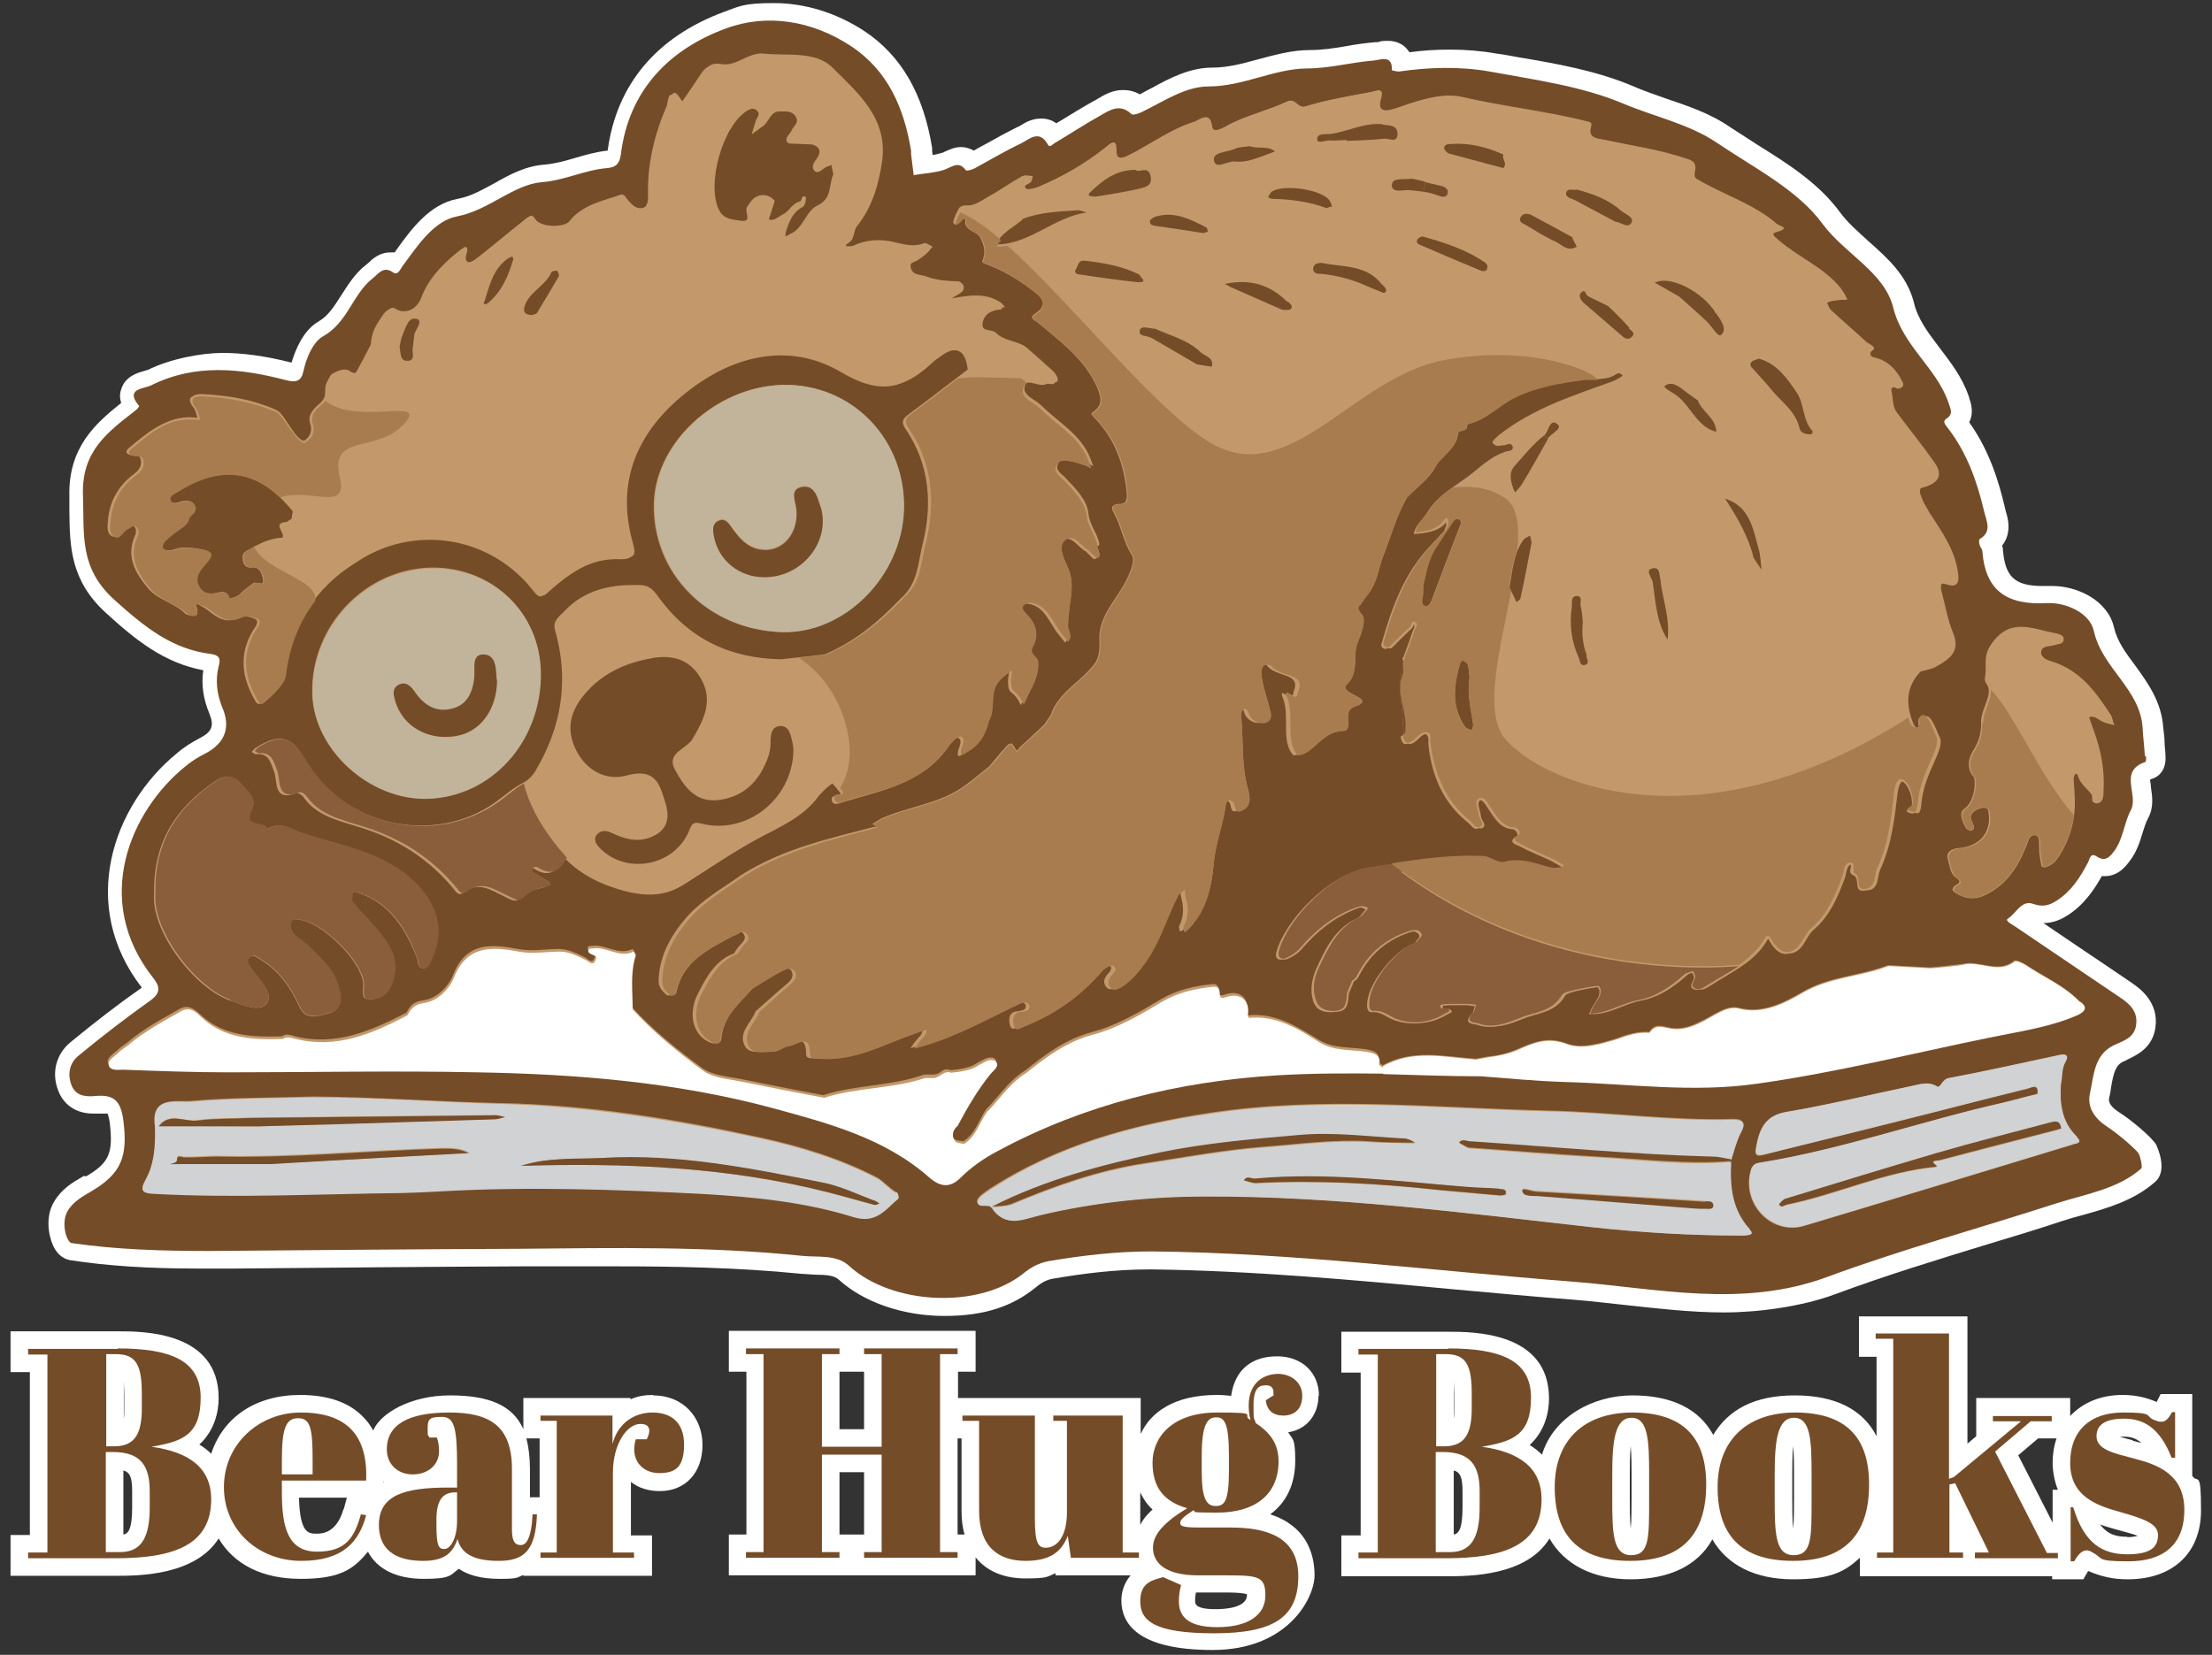 <?xml version="1.0" encoding="UTF-8"?>
<svg id="Layer_1" xmlns="http://www.w3.org/2000/svg" version="1.1" viewBox="0 0 503.8 377">
  <rect x="0" y="0" width="503.8" height="377" fill="#333333" stroke="none"/>
  <!-- Generator: Adobe Illustrator 29.6.1, SVG Export Plug-In . SVG Version: 2.1.1 Build 9)  -->
  <defs>
    <style>
      .st0 {
        fill: #d0d2d3;
      }

      .st1 {
        fill: #fff;
      }

      .st2 {
        fill: #c3996b;
      }

      .st3 {
        fill: #c1b49a;
      }

      .st4 {
        fill: #754c28;
      }

      .st5 {
        fill: #8a5d3b;
      }

      .st6 {
        fill: #a87c4f;
      }
    </style>
  </defs>
  <g>
    <path class="st1" d="M19.1,267.9l-.5.3c-2.1,1.2-4.6,2.7-6.3,5.6-1.9,3.2-1.4,7.3-.2,10,1.1,2.4,2.8,3.1,3.9,3.3,8.5,1.3,17.7,1.9,28.9,1.9s1.9,0,2.9,0h6.1c21.3-.2,43.3-.4,64.9-.5,2.4,0,4.8,0,7.2,0,4.7,0,9.3,0,14,0,12.7,0,27.6.2,42.5,1.7,1.1.1,2.1.1,3.1.2,2.7,0,4.4.2,5.4,1.1,5.7,5.2,14.7,8.3,24.1,8.3s15.6-2.3,20.8-6.5c1.4-1.2,2.7-1.8,4-2,6.4-1.1,14-2.1,21.7-2.1h.9c22.8.3,45.9,2.4,68.2,4.5,9.1.8,18.4,1.7,27.7,2.4,3.9.3,7.9.8,11.7,1.2,7.4.8,15,1.7,22.6,1.7s17.7-1.3,25.4-4.2c11.3-4.2,23.1-7.8,34.5-11.3,5.7-1.7,11.6-3.5,17.3-5.4,1.5-.5,3-.9,4.5-1.3,5.7-1.6,11.6-3.3,16.4-7.5,3.2-2.7.3-8.4.3-8.5-1-1.7-5.6-5.6-8.6-7.5-2.5-1.6-2.2-2.8-2.1-3.3.2-.7.3-1.4.4-2.2.6-3.6,1.1-5.2,2.9-6,.3-.1.5-.2.8-.4,2.1-1,5.7-2.6,6.4-7.2.9-6-3.7-9.1-5.4-10.3l-5.6-3.8c-4.8-3.2-9.6-6.5-14.5-9.8h0c2.4,0,4.3-1,5.4-1.7,3.8-2.4,6.1-5.8,7.9-9,.2,0,.5,0,.7,0,3.1,0,4.8-2.3,5.7-3.5,1.6-2.1,2.3-4.4,2.9-6.4.4-1.2.7-2.3,1.2-3.2,1.4-2.5,1-5.1.7-7.1,0-.6-.2-1.4-.2-1.8,0,0,.3-.1.5-.2.8-.2,3.3-1.4,3-5.3,0-1-.2-2-.2-3,0-1.1-.2-2.2-.3-3.3-.4-6-3.6-10.3-6.4-14.2-2.1-2.8-4.1-5.5-4.8-8.6-1.4-6.2-8.3-9.5-14.1-9.5s-.5,0-.8,0c-.5,0-1,0-1.4,0-6.3,0-8.5-2.1-9-8.1,0-.4-.1-.8-.2-1.1,2.3-2.9,1.3-6.4.8-7.9,0-.3-.2-.6-.2-.9-1.2-5.1-3.3-12.6-8.1-19.3.8-1.5.8-3.4,0-5.5,0-.1,0-.3-.1-.4-1.5-4.4-4.1-7.7-6.6-11-2.5-3.3-5-6.5-5.9-10.4-1.6-6.2-6-10.1-10.4-14-2.4-2.2-4.7-4.2-6.4-6.5-4.8-6.6-11.9-11.1-18.8-15.4-2.2-1.4-4.2-2.7-6.2-4-4.6-3.2-9.8-4.9-14.8-6.6-2.5-.9-4.9-1.7-7.2-2.7-8.4-3.6-17.6-5.2-26.5-6.7-1.6-.3-3.2-.6-4.8-.8-3.3-.6-6.9-.9-10.5-.9s-6.1.2-9.3.6c-.2-.3-.4-.6-.7-.9-.7-.8-2.1-1.7-4.2-1.7s-1.6.2-2.3.3c-.2,0-.3,0-.5,0-2.3.2-4.5.5-6.6.9-2.9.5-5.6.9-8.3.9-4.2,0-8,1.1-11.8,2.1-3.6,1-7,1.9-10.5,1.9-5.1,0-9.7,2.4-13.7,4.6-1,.5-1.9,1-2.8,1.5-1.2-.7-2.5-1-3.8-1-2.4,0-4.3,1.1-5.8,2-.2.1-.4.3-.7.4-2.7,1.5-5.3,3.1-7.9,4.7-.3.2-.6.3-.8.5-1.2-.9-2.5-1.1-3.5-1.1-2,0-3.6.9-4.7,1.6-.3.2-.5.3-.8.4-2.4,1.2-4.6,2.4-6.9,3.7-1,.5-2,1.1-2.9,1.6-1.1-.6-2.1-.8-2.9-.8-1.5,0-2.7.6-3.6,1-.3.1-.5.3-.7.3-.7.2-1.4.4-2.2.5,0-.2-.1-.9-.1-.9,0-.2,0-.5,0-.7-2-12.3-7-21-15.4-26.6-6.4-4.2-13.6-6.4-20.6-6.4s-7.8.7-11.4,2c-15.4,5.7-24.5,16.6-26.5,31.6-2.7.3-5.1,1-7.5,1.7-2.3.7-4.6,1.3-6.9,1.5-4.3.3-8,2.3-11.5,4.3-2.8,1.5-5.4,3-8.3,3.5-6.4,1.2-10.6,7-13.9,11.6l-.4.6c-.3,0-.7,0-1,0-2.5,0-4.1,1.5-5,2.4-.2.1-.3.3-.5.4-2.6,2-4.2,4.7-5.7,7-1.6,2.5-2.9,4.6-5.1,5.9-3.5,2-5.3,6.4-6.2,9.4-6-1.5-11-2.2-15.7-2.2s-11.9,1.3-17.1,3.9c-.2,0-.4.1-.7.2-1.5.4-4.4,1.2-5.3,4.2-.4,1.1-.3,2.2,0,3.1-5.9,4.7-12.1,10.2-11.8,21.3,0,1.2,0,2.4,0,3.6.1,7.7.2,15.6,8.4,23,6.7,6.1,13.1,11.3,22.1,13-.5,3.2,0,6.6,1.4,9.9,1.1,2.7.6,4.1-2.1,5.5-1.9,1-3.7,2.1-5.3,3.5-14.7,12-22.5,34.7-8,53.4-5.3,3.7-10.6,7.8-16.2,12.4-3.3,2.7-4.4,6.9-2.9,10.9.7,2,2.8,5.4,8.1,5.4s1,0,1.5,0c.4,0,.7,0,1,0s.6,0,.7,0c.1.2.3.8.5,2.1.8,6.9-.1,9.1-5.4,12.2Z"/>
    <path class="st1" d="M148.7,317.8c-1.8,0-3.6.3-5.1,1v-.3h-24.4v7.1c-2.4-5.4-7.7-7.7-16.7-7.7s-15.9,4.1-17.5,8c-.6-1.1-1.3-2.1-2.2-3-3.2-3.4-8.1-5.1-14.4-5.1-10.2,0-17.6,5.1-20.3,13.4-.8-.8-1.7-1.5-2.7-2.1,3.6-3.3,4.4-7.7,4.4-10.6,0-15.2-17.3-15.2-22.9-15.2H2.4v9.3h4.4v37.1H2.4v9.3h24c5,0,18,0,23.4-8.5,3.5,5.9,9.9,9.2,18.7,9.2s12-2.1,15.3-6.2c2.1,4,6.5,6.2,12.7,6.2s6-.8,8-2.3c2,1.4,5,2.3,9.3,2.3s3.9-.3,5.4-.9v.2h29.3v-9.2h-4.8v-12.2c1.7,1.4,4,2.1,6.6,2.1,5.8,0,9.7-4.2,9.7-10.5s-4.4-11.3-11.2-11.3ZM28.2,314.8c0,.7.1,1.6.1,2.8v3.2c0,1,0,1.7-.1,2.4v-8.3ZM30.1,343.4c0,5-.9,6-2,6.2v-14.6c1.5.4,2,1.6,2,4.8v3.6ZM87.4,337.7s0,0-.1,0v-.2c0,0,0,0,.1.1ZM78.2,343.9c-1.6,5.5-5,5.5-6.1,5.5-1.8,0-3.8,0-4-8.2h10.9l-.7,2.6ZM122.9,327.7v13.4h-2.2v-6.4c0-2.7-.3-5-.8-7h3Z"/>
    <path class="st1" d="M300.4,318c0-5.3-3.9-9-9.5-9s-9.6,2.8-10.5,9c-1-.1-2.1-.2-3.3-.2-9.7,0-15.1,4-17.3,8.9v-8.2h-41.6v-6h4v-9.3h-56.2v9.3h4v37.1h-4v9.3h56.2v-4.1c2.5,3.1,6.3,4.8,11.4,4.8s4.9-.4,6.8-1.2v.5h17.1c-1.7,2-2.1,4.2-2.1,5.7,0,5.2,3.6,11.3,20.8,11.3s23.2-11.9,23.2-17-2-11.3-10.1-13.9c3.7-2.7,5.7-6.9,5.7-12.2s-.6-4.8-1.6-6.5c4.1-.6,6.9-3.9,6.9-8.4ZM196.8,349.6h-5.6v-14.2h5.6v14.2ZM196.8,325.6h-5.6v-13.1h5.6v13.1ZM218.1,349.6v-21.9h.9v16.5c0,2,.2,3.8.7,5.4h-1.5ZM262.5,343.9c-1.1,1-2.1,2.1-2.8,3.5v-7.4c.7,1.5,1.6,2.8,2.8,3.9ZM276.9,366.6c-4.7,0-4.7-1.2-4.7-1.9s0-1,.2-1.9c0,0,6.9,0,6.9,0,2.8,0,4.1.2,4.7.4,0,0,0,.1,0,.2,0,3-5.4,3.2-7,3.2Z"/>
    <path class="st1" d="M499.3,336v-18.4h-7.2l-.9,1.8c-2.1-.9-4.5-1.6-7.8-1.6-5,0-9.1,1.8-11.9,4.8v-4.1h-21.4v8.7l-2,1.7v-29h-24.7v9.2h4v18.1c-3.1-6.1-9.4-9.3-18.6-9.3s-15.1,3.2-18.6,9c-3.2-5.9-9.4-9-18.4-9s-18,4.9-20.6,13.5c-.8-.8-1.7-1.5-2.8-2.2,3.6-3.3,4.4-7.7,4.4-10.6,0-15.2-17.3-15.2-22.9-15.2h-24.4v9.3h4.4v37.1h-4.4v9.3h24c5,0,18.2,0,23.4-8.6,3.4,5.9,9.8,9.3,18.5,9.3s15.3-3.1,18.6-9.1c3.4,5.9,9.8,9.1,18.4,9.1s11.7-1.7,15.2-4.9v4.2h43.8v.7h7.1l1.1-1.9c3,1.3,5.7,1.9,9,1.9,10.3,0,16.7-6,16.7-15.7s-.8-5.9-2-7.9ZM331.1,314.8c0,.7.1,1.6.1,2.8v3.2c0,1,0,1.7-.1,2.4v-8.3ZM333.1,343.4c0,5-.9,6-2,6.2v-14.6c1.5.4,2,1.6,2,4.8v3.6ZM371.6,341.5c0,2,0,4.8-.2,6.8-.2-2.1-.2-5-.2-7v-5.3c0-1.7,0-4.4.2-6.6.2,2.1.2,4.8.2,6.2v5.8ZM408.6,341.5c0,2,0,4.8-.2,6.8-.2-2.1-.2-5-.2-7v-5.3c0-1.7,0-4.4.2-6.6.2,2.1.2,4.8.2,6.2v5.8ZM459.6,331.6l4.6-3.9h4.2c-.6,1.7-.9,3.6-.9,5.6s.5,4.4,1.2,6.1h-1.2v7.5l-7.8-15.3ZM484.5,350.1c-2.2,0-4.3-.3-6.2-2.8,1.3.5,2.5.8,3.5,1.1l1.1.3c1.4.4,3,.8,4,1.2-.5.1-1.2.3-2.4.3ZM485.7,328.1c-.9-.2-2-.5-2.9-.8.3,0,.6,0,.9,0,1.3,0,2.6.2,4,1.4-.3,0-2-.5-2-.5Z"/>
  </g>
  <g>
    <g>
      <path class="st4" d="M26.8,307.2c12,0,18.9,2.7,18.9,11.2s-4.1,10-11.2,11.2h0c8.6,1.2,13.6,4.8,13.6,12,0,10.6-8.9,13.4-21.7,13.4H6.4v-1.3h4.4v-45.1h-4.4v-1.3h20.4ZM24.2,329.5h1.8c4.9,0,6.3-3.1,6.3-8.7v-3.2c0-6.5-1.2-9.1-5.9-9.1h-2.2v21ZM24.2,353.6h3.2c5.2,0,6.7-4,6.7-10.2v-3.6c0-5.6-1.8-9-8.4-9h-1.6v22.8Z"/>
      <path class="st4" d="M68.5,321.8c10.7,0,15.3,5.4,14.9,15.5h-19.2v2.7c0,8,1.4,13.5,8,13.5s8.5-3.2,10-8.5l1.2.2c-1.6,5.9-5.1,10.4-14.8,10.4s-17.6-7-17.6-16.8,8-17,17.5-17ZM71.2,335.9v-3.3c0-7.2-.5-9.5-3.3-9.5s-3.7,2.3-3.7,9.5v3.3h7Z"/>
      <path class="st4" d="M104.1,338.9v-5.2c0-8.7-.7-10.9-3.5-10.9s-3.2.5-3.2,2.7.1,1.2.4,2h1.7c.3.9.5,1.8.5,3.1,0,3.2-2.6,5.3-6,5.3s-5.9-2.3-5.9-5.7c0-5.7,5-8.4,14.2-8.4s14.3,3,14.3,12.9v13.8c0,2.8.8,3.5,2,3.5s2.4-1.3,2.7-7h1c-.3,8.2-2.9,10.6-8.7,10.6s-8.6-1.7-9.4-5c-1.1,3.3-3.1,5-7.8,5s-10.1-1.4-10.1-8.2,5.9-8.5,15.7-8.5h2ZM104.1,346.3v-6.3h-.5c-2.9,0-4.2,2-4.2,6.2v1.1c0,4.9.5,5.6,1.8,5.6s2.9-2.2,2.9-6.5Z"/>
      <path class="st4" d="M139.6,335.4v18.3h4.8v1.2h-21.3v-1.2h3.7v-30h-3.7v-1.2h16.4v6.5c1.2-4.8,5-7.2,9.1-7.2s7.2,2.1,7.2,7.3-2,6.5-5.7,6.5-6.7-2.9-5.3-7.7h2.5c1.4-2.8,0-3.5-1.4-3.5-3.3,0-6.3,4.9-6.3,11Z"/>
      <path class="st4" d="M191.2,307.2v1.3h-4v21.1h13.6v-21.1h-4v-1.3h21.3v1.3h-4v45.1h4v1.3h-21.3v-1.3h4v-22.2h-13.6v22.2h4v1.3h-21.3v-1.3h4v-45.1h-4v-1.3h21.3Z"/>
      <path class="st4" d="M243.9,354.9l-.7-5c-1.3,3.2-3.5,5.7-9.6,5.7s-10.6-3.1-10.6-11.4v-20.5h-3.8v-1.2h16.5v23.4c0,5.8.8,6.7,2.5,6.7,2.7,0,4.8-2.8,4.8-8v-20.9h-3.1v-1.2h15.8v31.2h3.7v1.2h-15.5Z"/>
      <path class="st4" d="M290,317.7c.2-1.1-.2-2.1-1.6-2.1s-2.9.3-2.9,4.5.1,2.5.5,4.1c2.7,1.8,5.2,4.2,5.2,8.7,0,7.8-5.6,11.7-13.9,11.7s-4.1-.3-5.5-.5c-2.4,1.5-3,2.2-3,2.9s.7,1,4.4,1h7c7.7,0,15.5,1.8,15.5,11.1s-5.5,13-19.2,13-16.8-2.9-16.8-7.3,2.9-4.8,5.2-5.5l4.1,1.8c-.4,1.5-.5,2.7-.5,3.7,0,2.9,1.4,5.9,8.7,5.9s11-2.9,11-7.2-1.5-4.6-8.7-4.6h-6.6c-8.1,0-10.3-3.3-10.3-6.3s2.5-5.8,7.8-9c-5.3-1.5-7.9-4.7-7.9-10.4s4.4-11.4,14.7-11.4,5.3.5,7.6,1.7c-.3-1.2-.4-2.3-.4-3.3,0-5.6,3.9-7.2,6.7-7.2s5.5,1.8,5.5,5-2,4.5-4.3,4.5-3.8-1.2-4-3.5l1.9-1.2ZM273.7,335.3c0,6.4,1.2,7.8,3.2,7.8s3-1.1,3-8.2v-3.3c0-7.6-1.1-8.7-2.9-8.7s-3.3,1.2-3.3,8.7v3.7Z"/>
      <path class="st4" d="M329.8,307.2c12,0,18.9,2.7,18.9,11.2s-4.1,10-11.2,11.2h0c8.6,1.2,13.6,4.8,13.6,12,0,10.6-8.9,13.4-21.7,13.4h-20v-1.3h4.4v-45.1h-4.4v-1.3h20.4ZM327.1,329.5h1.8c4.9,0,6.3-3.1,6.3-8.7v-3.2c0-6.5-1.2-9.1-5.9-9.1h-2.2v21ZM327.1,353.6h3.2c5.2,0,6.7-4,6.7-10.2v-3.6c0-5.6-1.8-9-8.4-9h-1.6v22.8Z"/>
      <path class="st4" d="M371.7,321.8c11.4,0,16.9,5.4,16.9,16.4s-5.2,17.4-17.3,17.4-17.2-6.1-17.2-16.8,6.7-17,17.7-17ZM375.6,335.7c0-7.4-.2-12.7-4-12.7s-4.4,5.3-4.4,13v5.3c0,7.9.1,13,4.3,13s4.1-4,4.1-12.9v-5.8Z"/>
      <path class="st4" d="M408.8,321.8c11.4,0,16.9,5.4,16.9,16.4s-5.2,17.4-17.3,17.4-17.2-6.1-17.2-16.8,6.7-17,17.7-17ZM412.6,335.7c0-7.4-.2-12.7-4-12.7s-4.4,5.3-4.4,13v5.3c0,7.9.1,13,4.3,13s4.1-4,4.1-12.9v-5.8Z"/>
      <path class="st4" d="M449.9,353.7h3.1l-7.7-15.8-1.3.3v15.5h3.1v1.2h-19.6v-1.2h3.7v-48.7h-4v-1.2h16.7v33.1l1.1-.4,15.3-12.7h-6.4v-1.2h13.4v1.2h-4.8l-8.1,6.9,11.8,23.1h2.5v1.2h-18.9v-1.2Z"/>
      <path class="st4" d="M471.4,343.4h.8c2.5,8.3,6.7,10.7,12.3,10.7s7-1.8,7-4.4-3.3-3.7-8.5-5.2c-5.5-1.5-11.5-3.6-11.5-11.2s4.8-11.5,12-11.5,5,.7,6.9,1.6c.8.3,1.1.5,1.9.5s1.5-.5,2.4-2.2h.7v10.4h-.8c-2.5-6.3-5.9-8.9-10.8-8.9s-6.3,1.8-6.3,4c0,3.1,4.1,3.9,8.6,5.1,5.4,1.4,11.4,3.6,11.4,11.7s-5,11.7-12.7,11.7-5.6-.7-8.2-2c-.4-.3-1-.5-1.3-.5-.9,0-1.8.6-2.9,2.5h-.8v-12.2Z"/>
    </g>
    <path class="st2" d="M215,293.6c-7.9,0-15.4-2.5-20.1-6.7-2.8-2.5-6.2-2.6-9.3-2.7-.9,0-1.8,0-2.6-.1-15.2-1.6-30.3-1.8-43.1-1.8s-9.3,0-14,0c-2.4,0-4.8,0-7.1,0-21.7.1-43.7.3-64.9.5h-6.1c-.9,0-1.9,0-2.8,0-10.7,0-19.4-.6-27.4-1.7-.4-.8-.9-3,0-4.4.9-1.5,2.4-2.4,4.1-3.4l.6-.3c8.2-4.8,9.3-10.1,8.3-18.1-.4-3.4-1.6-7.4-7.1-7.4s-1,0-1.6,0c-.3,0-.6,0-.9,0-1.6,0-2.1-.6-2.4-1.4-.6-1.7-.2-3.2,1.1-4.2,5.7-4.7,11-8.8,16.3-12.5,1.5-1.1,2.4-2.3,2.6-3.6.3-1.8-.8-3.3-1.5-4.3-14-17.7-3.6-36.8,6.9-45.3,1.3-1.1,2.8-2,4.3-2.8,5.5-2.8,7.2-7.5,4.9-13.2-1.2-2.8-1.4-5.4-.7-8,.3-1.1.5-2.5-.3-3.7-.9-1.4-2.6-1.6-3.1-1.6-8.4-1-14.2-5.8-20.9-11.8-6.3-5.7-6.4-11.4-6.5-18.6,0-1.2,0-2.5,0-3.7-.3-8.7,4.5-12.5,10.6-17.3l.8-.6h0s1.3-1,1.4-2.2v-.9c0,0-.5-.7-.5-.7-.3-.3-.4-.5-.5-.7.3-.1.7-.2.9-.3.6-.2,1.2-.3,1.7-.6,4.4-2.2,9.2-3.3,14.6-3.3s9.1.7,14.8,2.2c.9.2,1.6.3,2.2.3,1.5,0,3.5-.7,4.2-3.8.8-3.3,2.1-5.9,3.5-6.7,3.5-2,5.5-5.1,7.3-7.9,1.3-2.1,2.5-4.1,4.3-5.5.3-.2.6-.5.9-.7.3-.3.8-.7.9-.8,0,0,.2,0,.5.3.5.3,1.1.5,1.6.5,1.6,0,2.5-1.4,3-2.1,0-.1.2-.3.2-.4l.9-1.3c3-4.2,6.2-8.5,10.2-9.3,3.8-.7,6.9-2.5,10-4.2,3.1-1.7,6-3.3,9.1-3.5,2.9-.2,5.5-1,8-1.7,2.3-.7,4.6-1.3,6.9-1.5,2.9-.2,4.5-1.8,4.9-4.9,2-16.2,13.4-23.7,22.6-27.1,3-1.1,6.2-1.7,9.4-1.7,5.9,0,11.9,1.9,17.3,5.5,7,4.6,11.1,11.8,12.8,22.5,0,.1,0,.2,0,.4,0,.1,0,.3,0,.4.2,1.5.4,2.9.5,4.4l.3,2.4,2.1-.3c.7-.1,1.4-.2,2.1-.3,1.7-.2,3.4-.5,5-1,.6-.2,1-.4,1.5-.6.3-.2.8-.4,1-.4,0,0,.1.1.3.4.2.3.8.9,1.9.9s1.9-.4,2.6-.7c1.3-.7,2.7-1.5,4-2.2,2.1-1.2,4.4-2.4,6.6-3.5.4-.2.8-.4,1.2-.6.6-.3,1.3-.8,1.7-.8s.4.2.7.9c.5.8,1.3,1.3,2.1,1.3.9,0,1.6-.5,2-.8,0,0,.1,0,.2-.1.8-.5,1.6-1,2.4-1.5,2.5-1.5,5.1-3.1,7.6-4.5.2-.1.5-.3.7-.4,1-.6,2-1.2,2.8-1.2s.8,0,1.5.8c.3.3.9.7,1.7.7s2.2-.5,2.6-.7c1.2-.6,2.4-1.2,3.6-1.8,3.7-2,7.3-3.9,10.9-3.9s8.3-1.1,12.1-2.1c3.5-1,6.9-1.9,10.2-1.9,3.2,0,6.3-.5,9.2-1,2.1-.3,4.1-.7,6.2-.8.4,0,.8-.1,1.2-.2.3,0,.6-.1.8-.1,0,.1,0,.3,0,.5h0c0,.9.3,1.8,2,2.2.3,0,.8.2,1.3.2s.3,0,.5,0c3.7-.6,7.2-.8,10.6-.8s6.5.3,9.5.8c1.6.3,3.2.6,4.9.9,8.5,1.5,17.4,3,25.1,6.3,2.5,1.1,5.1,2,7.6,2.8,4.8,1.7,9.4,3.2,13.3,5.9,2.1,1.4,4.3,2.8,6.4,4.2,6.4,4.1,13.1,8.3,17.2,13.9,2.1,2.8,4.7,5.2,7.3,7.5,3.8,3.4,7.4,6.6,8.5,11,1.3,5.1,4.2,8.9,7,12.6,2.3,3,4.5,5.8,5.6,9.2,0,.2.1.4.2.6,0,.2.2.5.2.6,0,0,0,0-.1.1-.9.6-1.2,1.4-1.3,2-.2,1.4.6,2.4,1.1,3l.2.2c3.6,4.7,6,10.2,7.8,18.1,0,.4.2.8.3,1.2.6,2.2.5,2.4-.4,3-.7.4-1.5,1.4-1,3.5.1.5.3.9.5,1.2,0,0,0,0,0,.1.8,9.1,5.7,13.5,15,13.5.6,0,1.2,0,1.8,0,.1,0,.3,0,.4,0,3.4,0,7.6,2,8.2,4.9,1,4.3,3.4,7.6,5.8,10.8,2.6,3.5,5,6.8,5.3,11,0,1.1.2,2.3.3,3.4,0,.8.1,1.7.2,2.5-4.1,2-3.5,5.8-3.2,8.2.2,1.3.4,2.6,0,3.3-.8,1.4-1.2,2.9-1.6,4.3-.5,1.7-1,3.3-1.9,4.6-.3.4-.7.9-.9,1.1,0,0-.2,0-.4-.2-.6-.4-1.3-.7-1.9-.7-2,0-2.7,1.9-2.9,2.7,0,0,0,.2,0,.3-1.9,3.5-3.6,6.1-6.4,7.8-.9.6-1.5.8-2.2.8s-.9,0-1.4-.3c-.5-.2-1-.3-1.6-.3-2.1,0-3.5,1.5-4.6,2.6-.5.5-.9,1-1.3,1.2-.7.4-1.1,1.2-1.1,2,0,1.5,1.4,2.3,2.5,3,.2.1.4.2.5.3,6,4.1,12,8.2,17.9,12.1l5.6,3.8c2.4,1.6,3.1,2.7,2.9,4.4-.2,1.2-1,1.7-3,2.6-.3.1-.6.3-.9.4-4.7,2.3-5.5,6.8-6.2,10.4-.1.7-.2,1.3-.4,1.9-.8,3.7.9,7.1,4.7,9.6,2.9,1.8,6.1,4.8,6.7,5.5.1.3.3.9.3,1.4-3.7,2.9-8.5,4.3-13.4,5.7-1.5.4-3.1.9-4.7,1.4-5.7,1.8-11.6,3.6-17.3,5.4-11.5,3.5-23.3,7.1-34.8,11.4-7,2.6-14.4,3.8-23.3,3.8s-14.7-.8-21.9-1.6c-3.9-.4-7.9-.9-11.9-1.2-9.2-.7-18.5-1.6-27.6-2.4-22.5-2.1-45.7-4.2-68.7-4.5-.3,0-.6,0-1,0-8.1,0-16,1.1-22.6,2.2-2.3.4-4.5,1.4-6.7,3.2-4.1,3.3-10.3,5.2-17,5.2Z"/>
    <g>
      <g>
        <path class="st4" d="M488.8,172.4c0,.4,0,1.2-.2,1.2-6.2,2.1-1.4,7.5-3.3,11-1.5,2.8-1.7,6.4-3.7,9.2-1,1.3-2,2.7-4.1,1.3-1.5-1-1.6.9-2,1.5-1.8,3.4-3.8,6.5-7.1,8.6-1.7,1.1-3.2,1.5-5.4.7-2.6-.9-3.8,2.2-5.7,3.4-.8.5,1.2,1.4,2,2,7.8,5.3,15.7,10.6,23.5,15.9,2.3,1.5,4.2,3.3,3.7,6.4-.4,2.8-2.8,3.5-5,4.5-4.6,2.2-4.6,6.9-5.5,11-.7,3.2,1.1,5.7,3.8,7.5,3.2,2.1,6.9,5.5,7.3,6.2.4.7.9,3.1.6,3.4-5.3,4.7-12.6,5.8-19.5,8-17.3,5.6-34.9,10.4-52,16.7-19.4,7.2-38.7,2.6-57.9,1.1-32-2.5-63.9-6.6-96.1-6.9-7.8,0-15.6.9-23.3,2.2-2.2.4-4.1,1.4-5.8,2.8-10.2,8.2-30,7.2-39.7-1.7-2.9-2.7-7.2-1.9-10.8-2.3-21.3-2.2-42.7-1.8-64.1-1.6-23.7.1-47.3.3-71,.5-10.4,0-20.9-.3-31.2-1.8-1.1-.2-2.5-4.5-.9-7.3,1.3-2.2,3.4-3.3,5.4-4.5,7-4.1,8.3-8.1,7.3-16.1-.6-4.6-2.2-6-6.5-5.6-2.1.2-4.5,0-5.4-2.7-.9-2.6-.2-5,1.7-6.5,5.3-4.4,10.8-8.6,16.4-12.6,2.5-1.8,2-3.3.6-5.1-14.1-17.8-5.1-38.1,7.2-48.1,1.4-1.2,3-2.2,4.6-3,4.6-2.4,5.9-6,3.9-10.6-1.2-3-1.6-6.1-.8-9.3.5-1.7.2-2.5-1.7-2.8-9-1.1-15.2-6.2-22-12.3-8.1-7.3-6.9-14.8-7.2-23.8-.4-10.2,5.7-14.5,12.1-19.5.3-.2.7-.8.7-.9-3.4-4,1.1-3.9,2.7-4.7,10-5,20.4-3.9,30.7-1.2,2.3.6,3.5.3,4-2,.7-3.2,2.2-6.7,4.5-8,5.6-3.1,6.7-9.6,11.3-13.2,1.4-1.1,2.4-2.9,4.7-1.3,1,.7,1.6-.8,2.1-1.5,3.4-4.6,7.1-10.3,12.4-11.3,7.3-1.4,12.7-7.2,19.3-7.8,5.3-.4,9.8-2.8,14.9-3.2,2.1-.2,2.8-1.1,3.1-3.1,1.8-14.7,11.1-24,23.9-28.7,9.4-3.5,19.7-1.8,28.5,4,8.5,5.6,12.1,14.2,13.7,23.8,0,.3,0,.5,0,.8.2,1.6.4,3.2.6,4.8,2.3-.4,4.7-.5,6.9-1.2,1.8-.6,3.3-2.2,5,.1.1.2,1.3-.1,1.9-.4,3.5-1.9,7-4,10.6-5.7,2-1,4.2-3.3,6.2.3.4.7,1-.1,1.5-.4,3.4-2,6.7-4.2,10.1-6.1,2.3-1.3,4.7-3.1,7.4-.5.3.3,1.5-.1,2.2-.4,5-2.4,10-5.9,15.3-5.9,7.9,0,14.9-4,22.3-4.1,5.3,0,10.2-1.4,15.3-1.8,1.5-.1,4.4-1.5,4.2,2.2,0,0,1,.3,1.6.3,6.9-1,13.9-1.2,20.7,0,10.3,1.9,20.9,3.3,30.4,7.3,7.1,3,14.9,4.6,21.3,8.9,8.4,5.7,18.4,10.7,24.1,18.5,5.1,6.9,14.1,11,16.1,19.1,2.2,8.8,9.9,13.7,12.6,21.7.4,1.3,1.2,2.5-.5,3.6-1.1.7,0,1.6.4,2.2,4.3,5.6,6.6,12.1,8.2,18.9.5,2.2,1.9,4.6-1,6.3-.2.1-.2,1,0,1.4.1.5.6.9.6,1.4.7,9.1,5.7,12.3,14.7,11.8,4.3-.2,9.8,2.2,10.7,6.4,1.9,8.5,10.6,13.2,11.1,22.1.1,2.1.4,4.2.5,6.3ZM481.5,165.1c-.3-.8-.4-1.7-.8-2.3-3.4-5.2-6.9-10.1-13.3-12-1.1-.3-2.7-1.1-2.5-2.3.1-1.4,1.9-1.2,3-1.5.8-.3,2-.2,2.1-1.2.2-1.2-1.1-1.3-1.8-1.4-5.1-1-10.1-3.8-14.5,2.9-1.7,2.6-.7,4.9-1.2,7.1-.2.6,0,1.2.4,1.7,1.6,2.3-1.4,5.7-1.3,8.6,0,2.1-.3,4.2-1.5,6-1.3,2-2,4.3-.2,6.5.5.5.4,5.6-2.3,7.4-1.2.9-.3,3,.6,4.3.4.7,1.5.3,1.4-.5-.1-.7-.6-1.3-.7-2-.5-1.9,4.4-3.6,4.4-1.1.7,4.4-1.9,7.7-6.7,8.1-1.7.1-3,1-2.6,2.5.5,1.5.5,3.5,2.2,4.5.4.2.7.8.2,1.1-2.6,1.4-.6,2.2.5,2.7,1.5.6,3,.6,4.6,0,5.5-2.3,8.3-6.9,10.3-12.2.3-.9.6-1.8,1.7-1.7,1.2,0,1.2,1.1,1.3,2,0,.8,0,1.6.1,2.4.1,1,.4,2,.5,3,1.3-.3,2.4-.9,3.2-2.1,3-4.4,4.3-9.3,3.9-14.6,0-1.2-.2-2.5-.2-3.7,0-.4.3-.7.4-1.1.3.2.8.3.9.5.4,1.9,2,2.9,3.1,4.4.5.6-.3,2.2,1.1,1.9,1.3-.3,1.3-1.7,1.3-2.9.3-4.7-.6-9.2-2.2-13.6l-1.1-3.1c1.5-.5,2.4.8,3.6,1.2.8.3,1.6.4,2.4.7ZM473.1,231.3c1.5-.6,2.8-1.7.5-3.2-3.5-3.7-8.2-5.6-12.3-8.4-.8-.5-2.2-1.2-2.6-.8-3.7,3-7.9-.3-11.7.7-.5.1-6.8.8-7.4.8l-9.3-.5c-.2,0-.4,0-.6.1-6.3,2.4-13.2,2.4-19.4,6.1-3.8,2.2-8.8,4.9-14.3,3.5-1.8-.5-3.7.4-5.5,1.4-3.2,1.8-6.7,3.9-10.3,3.1-2.1-.5-3.3-.9-4.6,1-2.7-.2-5.1.6-7.5,1.5-3.7,1.1-7.9,2.4-11.3,1.1-4.4-1.7-7.6-.2-11.2,1.3-2.2,1-4.4,1.5-6.8,1.7-.9.2-1.8.3-2.7.5-7.1-.5-14.4-2.3-21.2,1.5-.5-.4-.5-.4-1-.7.6-2.3-1.2-2.7-3.1-3-3.6-.5-7.3-.1-10.6-2.2-4.9-3-9.8-6.1-15.9-5.5,0,0-.3-.4-.3-.6.6-3.4-1.7-5.3-5.1-4.1-1.1.4-1.3,0-1.3-.9,0-.9-.4-1.6-1.4-1.5-4.1.4-8.1,1.3-11.7,3.4-5,3-10.1,6-15.7,7.5-6,1.6-10.6,5-15.2,8.7-3.3,2-5.5,5.1-8,7.9-.3.3-.6.6-.9.9-1.8,2.5-2.5,5.7-5.3,7.4-1-.2-2.2,0-2.5-1.4-.2-.9,0-1.8,1-2.7,2.2-4.1,4.5-8.1,7.4-11.7.7-.9,2.6-2.1,1-3.2-1.5-.3-2.1.4-3.1.8,0,0-.5.4-.6.3-1.1,1-4,1.6-6.2,1.7-.6-.3-1.5-.2-2,.3-.5.4-1.1.7-1.8.7h-2.1c-7.5,2.7-15.6,2.3-23,4.7-6.3-1.2-12.6-2.4-18.9-3.7-3-.6-6.4-.8-8.7-2.5-5.7-4.2-11.2-8.6-16-13.9,0-4.1-.6-8.2.7-12.3,0-.3-.5-.9-.5-.9-3.3,1.6-6.2-1.2-9.4-.7-.1,0-.2,0-.4,0-.5.1-.6.7-.3,1,.2.2.3.3.5.3,1.4.6,1.2.5.9,1.4-.4,1.5-1.6.3-2,0-2.2-1.1-4.1-2-6.1-2-3.1,0-6.2.6-9.3,0-6.1-1.1-11.8-1.7-14.8,5.9-1.1,2.7-3.7,5.4-6.8,5.8-2.2.3-3,1.2-3.8,2.8-8,4.1-16,7.7-25.4,5.4-1-.3-2-.7-3,0-6.7.2-13.4,0-18.7-5.1-1.2-1.1-2.6-2.2-4.5-1.2-4.2,2.4-8.4,4.6-12.1,7.8-.7.5-1.5,1-2.1,1.6-.9.9-2.6,1.7-2.2,3,.4,1.3,2.2.9,3.3.9,7.9.3,15.9.6,23.9.6,18.9,0,37.8-.4,56.7,0,22.6.5,45.1,2.2,67.1,8.1,12.8,3.4,25.6,6.7,35.9,15.9,2,1.8,4.4,2.7,7.1,0,2.4-2.5,5.4-4.5,8.5-6.1,19.8-10.6,41-15.8,63.3-17.2,8.2-.5,16.3-.5,24.5-.4,7.4.1,14.8.4,22.3.5,6.4.4,12.7,1.1,19.1,1.3,14.6.4,29.1,2.5,43.7.4,17.8-2.5,35.3-6.9,53-10.5,6.7-1.4,13.6-2.2,20-5.1ZM472,260.7c.7-.2,2.4-.2.9-1.7-3.4-3.3-3.9-7.5-3.6-11.9.4-1.7.1-3.6,1.1-5.2.7-1.1.2-1.8-1.3-1.5-8.5,1.8-16.9,3.7-25.4,5.3-1.5.3-1.8,2.3-2.6,1.9-2-1.3-3.9-.5-5.8-.1-9.5,1.9-19,4.2-28.5,5.9-5,.9-6.2,4.1-6.9,8.1-.3,1.6,0,2.1,1.8,1.6,9.8-2.5,19.6-4.9,29.4-7.3,10.2-2.6,20.3-5.2,30.5-7.7.9-.2,2.8-1.4,2.4,1.2-2.6.7-5.2,1.5-7.9,2-18.6,4.2-36.7,10.6-55.6,13.7-1.3.2-1.7,1-1.9,2.1-1.8,7.5,5,14.4,12.3,12.2,20.4-6.1,40.7-12.3,61.1-18.5ZM443.5,132.9c1.5.4,2.8.9,2.5-2-.6-5.6-3.8-9.8-6.6-14.2-.5-1-1.2-1.9-1.6-3-.4-1-1.1-2.5.3-2.8,3.4-.8,4.5-2.6,2.6-5.4-2.8-4-5.9-7.8-8.8-11.7-.9-1.3-.7-3.1-1.1-4.7-.2-.8.7-1.4,1.3-.9h0c.7.6,1.7-.2,1.3-1-1.3-2.8-3.4-5.2-6.7-5.8-.7-.1-1-1.1-.3-1.5.7-.5.7-.8-1-1.8,0,0-.1,0-.2-.1-2.7-2.5-5.4-4.8-8.1-7.3-.5-.4-.7-1.2-1-1.8.6-.2,1.3-.4,1.9-.5.9-.1,1.8-.1,2.8-.2-.5-.9-1-1.8-1.6-2.6-3.8-4.7-9.6-7-14.1-10.9-.6-.6-2.1-1.4-.4-1.9,3.3-.9.5-1.3,0-1.8-5.3-4.6-12.1-6.6-18-10.1-2-.8,1.1-3.5-2.1-4.6-6.3-2.2-12.9-3.1-19.4-4.5-1.6-.3-3.6-.4-2.8-3,.2-.7-.1-1-.7-1.1-9.4-2.4-19.1-3.4-28.6-5.6-4.7-1.1-10,.8-14.9,2.5-1.5.5-4.7,1.5-3.7-1.9.9-3-.9-2-1.9-1.8-5.1,1-10.2,1.8-15.1,3.3-2,.6-2.3-1.9-4.2-1.1-4.6,2.2-9.8,3.2-14.2,5.8-.8.5-2.8,1.4-3,0-.5-3.8-2.7-1.6-3.9-1.2-5.4,1.6-9.9,5.1-14.9,7.6-1.1.5-3,1.4-3-.7.1-3.6-1.4-1.8-2.5-.9-4.7,3.7-9.8,6.7-15.3,8.9-.9.4-2.6.7-2.9.3-.6-.9,1-.9,1.3-1.6.2-.4.2-.8.3-1.2-.7,0-1.6-.3-2.2,0-2.2,1.2-4.4,2.6-6.5,4-2,1-4.1,2.8-6,2.7-1.8-.1-1.9.8-2.3,1.5-.5.8-1,2.3-.7,2.5,1,.7,1.3-.6,2-1,.2,0,.4,0,.7,0-.6,2.7,2.4,2.6,3.3,4.1.9,1.5,1.2,3.1.8,4.7-.3,1.1-.6,1,.4,1.4,4,1.5,7.6,3.7,10.9,6.2,1.8,1.3,3.7,3,.5,5.1-1.7,1.1,0,1.7.7,2.2,5.1,4.3,10.6,8.3,13.4,14.7.8,1.8,1.3,3.8-.5,5.2-.9.8-1.2.6-.3,1.5,4.7,4.8,7,10.6,7.5,17.2.1,1.5.2,2.7-1.8,2.7-1.7,0-1.8.8-1.1,2,1.7,3,2.1,6.6,4.1,9.6.9,1.5-.9,5.2-2.3,7.5-2.3,3.8-5.4,7.1-5.1,12.1.1,1.7-.1,3.9-1.1,5.1-3.1,4.1-8.3,6.5-10,11.7-.4.6-1,1.5-1.4,2.1-1.9,1.8-3.7,3.5-5.7,5.3-.3.3-.7,1.4-1.2.4-1-1.6-.9-1.7-2.3-.1-1.1,1.3-2.2,2.7-3.4,4-2.2,1.7-4.3,3.6-6.6,5.1-5.4,3.5-12,4.2-17.8,6.7-.8.3-1.5.9-2.2,1.3.4.3.9.6,1,.7-9.9,2.7-20.6,5-30.1,10.9-4.2,3-8.7,5.5-12.2,9.3-3.8,4.1-6.5,8.8-6.7,14.7,0,1.6.9,2.6,2,3.5.1.1.9-.2,1-.4,1.4-7.4,7.6-10.2,13.3-13.3,1-.1,2-1.7,3-.4,1,1.3-.4,2.1-1.1,3-.3.5-.6,1-1,1.5-4.3,1.6-6.2,5.4-8.2,9.1-2.3,4.4-1.3,9.1,2.1,10.9.9.5,2,1,2.2-.5.4-5.1,4.2-8.1,7.2-11.5,2.4-1.4,4.7-3,7.2-4.2.7-.4,2-.8,2.6.3.5,1,0,2-.9,2.7-2.5,2.1-4.8,4.3-7.3,6.4-.9,2.6-4,4.8-2.5,7.8,1.1,2.1,3.8,1.3,5.8,1.3,1.1,0,2.2-1.1,3.3-1.2,1.9-.3,4.9-3.3,4.9,1.8,0,1.2,1,.9,1.8,1,8.1.8,14.9-3.2,22.1-5.7.9-.3,1.7-.6,2.6-.9.1,1.2-.9,1.8-1.5,2.6-.4.6-.8,1.1-1.2,1.7.7-.2,1.5-.4,2.2-.6,7.7-2.3,14.6-6.2,21.8-9.6.3-.2.7-.3,1.1-.3,1.1-.1,1.5,1.3.6,1.8-.4.2-.9.3-1.4.3-2.2.2-1.9,2.1-1.7,3.1.4,1.6,1.7.5,2.6.2,6.8-2.7,12.6-6.8,17.4-12.4.6-.8,2.4-1.7,2.6-1.5,1.2,1-.2,1.8-.7,2.6-.5.8-.7,1.7,0,2.4.7.9,1.6.4,2.4,0,2.6-1.6,4.4-3.9,6.1-6.4,3-4.5,4.5-9.7,6.9-14.4.3-.6,1-1,1.6-1.5,0,.6,0,1.2.1,1.8.7,2.2.8,4.4-.4,6.6-.2.3,0,.8.1,1.3.2,0,.4,0,.6-.2,4.3-4.1,5.6-9.5,6.1-15,.4-4.7,2.1-9.1,2.8-13.7.1-.7.7-1.6,1.7-.6.7.7,0,3,2.2,1.8,1.9-1,1.6-2.7,1.2-4.4-1.6-5.5-1.1-11.3-1.6-16.9-.1-2.1,1.3-2.5,1.8-.5,1.5,3,6.1,2.6,4.7-1-.3-2.2-4.3-11.7.3-10.2,1.8,2.8,8.2,1.6,6.1,6.1-.1,3.1-3.4-1.5-2.5,1.2,1.8,4.1-.5,10.2,2.5,13.3,3.5-.2,5.5-5.5,10.2-5.5,2.9-.2-.5-4.5,2.8-5.6,5.3-1.8-3.7-2.7-2-4.9,3.1-2.7,1.4-6.6,2.6-9.6.2-.6,2-4.5,1.2-6.1-.5-.6-1.4-1.7-.9-2.2.4-.4.7-.8,1-1.3.4-.8,1.2-1.4,1.9-2.7,1.4-2.3,1.7-5.1,2.6-7.3,1.8-4.5,3-9.3,5.5-13.5,2.2-2.3,5-4.2,6.4-6.9,1.5-2.8,5-4.2,5.2-7.9,0-.4,2-.6,2-1,0-.5.1-1,.6-1.1,4.1-1,6.9-4.3,10.5-6,4.9-2.4,10.3-3.3,15.7-4,2.4-.3,4.9.4,7.1-1.1.7-.4,1.8-.8,2.6.2-.7.4-1.4.9-2.1,1.2-9.1,3.3-18.5,6.2-26.2,12.4-.6.5-1.5,1.4-1.4,1.6.5.9,1.6.9,2.5.5.9-.4,1.8-.3,2.1.4.3,1.1-.9,1-1.6,1.2-2.8,1-5,2.8-7.2,4.6-3.6,3-8.1,5-10.6,9.2-1,1.7-2.8,2.8-3.1,5,2.2-.3,4.4-.5,6.1-2.3.1-.1,1.4-2.4,1.3.4-.1.3-.3.8-.5,1.2-.9.9-1.7,1.9-2.6,2.8-6.4,6.4-9.3,14.6-11.7,23,0,0,0,0,0,0-.2.8.9,1.4,1.5.8,1.3-1.3,3.3-3.3,4.5-4.4.4-.3.3-1.5,1.1-1.1,1,.4.3,1.3,0,1.8-.8,2.6-1.9,5.1-2.7,7.7-.1-.6-.2-1.2-.3-1.8-1.6.5-1.4,2.3-2.2,3.3-.4.5-1,.9-1.5,1.3.2.9.8,1.8.7,2.6-.6,4.1.5,7.7,2.9,10.9.2,0,.3,0,.4-.1.4,2.7,1.7,2,3.4.3.5-.5,1.4-1,2-.9,1.1.2.8,1.4.9,2.2.8,7.1,3.3,13.3,8.9,17.9.8.6,1.5,2,2.5,1.4,1-.6-.3-1.7-.4-2.6-.1-1.3-1.2-3.2,0-3.8,1.3-.7,2.2,1.3,2.8,2.2,1.3,1.9,2.6,4.2,5.2,4.4.7,0,1.3.6,1.3,1.3,0,.1,0,.2,0,.2-2.5,1.4,0,2,.5,2.4,2.2,1.2,4.6,2.1,6.9,3.2,1,.4,1.8,1,2.8,1.6-1.1.6-2.4.6-3.6.3-3.4-1-6.8-2.2-10.4-1.1-1.7,0-2.8-1.3-4.5-1.4-8.9-.4-17.5,1.2-26.2,2.5-8.3,1.2-18.4,11.7-20.4,19-.4,1.4.4,2.2,1.7,1.6,1.2-.5,2.3-1.3,3.1-2.2,3.4-4,7.4-7.2,12.3-9.1,1-.4,2.1-.8,3.2,0-.6.7-1.1,1.6-1.9,2-5.1,2.4-7.2,7.1-9.4,11.7-1,2.2-1.5,4.7-.6,7.2.7,2.1,2.5,2.6,4.4,2.5,2.7-.1,2.5-2.5,2.7-4.1l1.2-2.9c.4,0,.9-.7,1.2-1.3,2.5-4.9,6.4-8.1,11.5-9.8,1-.3,2.2-.6,3,.3.7.8-.5,1.3-.8,2-4.5,1.5-10.5,8.8-10.9,13.5,0,.9-.2,2.4,1,2.3,2.2-.2,3.4,1.2,5.1,1.8,3.7,1.4,7.8.9,11.3-1.3.4-.2,1.5-.5.3-1.1-.5-.2-1.5.5-1.5-.7,0-.1,1.4-.3,2.1-.3,1.4,0,2.8,0,4.2,0,.6,0,1.3.1,2,.2-.2.6-.3,1.4-.7,1.8-1.6,1.7-.7,2.2,1,2.4,3.4,1.3,6.7,0,9.7-1.2,3.3-1.4,7.3-1.3,9.6-5.3.5-.8,5.1-1.6,7.9-2,1-.1,1.1,1.4.6,2.3-.4.9-1,1.6-1.5,2.5-.2.4-.4.9-.6,1.4.5,0,1,0,1.5-.1,3.3-.5,6.2-2.4,9.6-3,3.8-.7,7.2-3,10.2-5.7.5-.5,1.4-.6,2.1-.9.2.4.5.9.5,1.3,0,.9-1.3,1.9-.2,2.6,1,.7,2.2-.2,3.2-.8,4.6-3,9.9-5.2,12.8-10.4.3-.5.7-1,1.4.2,2,3.7,4.7,3.9,6.7,1,.8-1.2,1.3-2.5,2.6-3.6,3.4-2.9,5.3-7.3,6.9-11.6.4-1.2.3-3,1.8-3.2,1.5-.1.2,2,1.1,2.5,1.6.8-.2,3.9,2.5,3.5,2.4-.4,1.9-3,2.6-4.6,2.6-5.6,3.3-11.6,4-17.6.9-6.2,4.8-.7,4.2,3,0,.5-2.4.9-.2,1.6,1.2.4,1.2-.8,1.4-1.8,0-.1,0-.2,0-.3.7-7.5,5.7-12.6,4.1-15.3-.3-.5-1.8-5.1-3.1-4.6-1.5.6.2,2.6-1.3,2.8-1,.2-1.5-.9-1.8-1.9-1.5-4.1-1.2-7.8,1.9-11.1,1.2-.4,2.6-.5,3.7-1.2,3-1.7,5.5-3.5,3.7-7.7-1.2-2.9-1.7-6-2.5-9-.5-1.8-.4-2.8,1.9-2.1ZM396.6,281.5c2.5,0,2.9-.4,1.8-1.5-4.1-4.4-4.6-9.8-4.3-15.4,0-.2,0-.4,0-.5.7-2.1,1.2-4.2,2.2-6.2,1.3-2.4.5-3.1-1.9-3-13.9.4-27.8-1.6-41.7-1.9-25.7-.6-51.4-3.4-77.1.5-17.9,2.7-34.9,7.4-50.2,17.3-1.1.8-2.8,1.8-2.9,2.8,0,1.7,2.3.3,3.2,1.4,0,0,0,0,0,0,0,0,0,0,0,0,3.1,4.9,7.4,2.6,11.3,1.7,12.4-2.8,24.9-4.2,37.5-4.2,29.5,0,58.6,3.8,87.9,7,11.3,1.3,22.7,2,34,1.9ZM249.8,127.1c1-.7.1-1.7,0-2.6-.3-2.5-2.2-4.3-2.5-7.1-.3-3.1-3-5.8-5.3-8.2-.8-.9-2.4-1.6-1.6-3.2.8-1.7,2.4-1.1,3.7-.9,1,.2,2,.6,3,.9.5.2.9.4,1.3.6-.2-.5-.4-1.1-.6-1.6-2-5.6-7.3-8.3-11.2-12.2-1.4-1.4-4.4-2.3-3.8-4.4.8-2.7,3.7,0,5.5-.9.6-.3,1.8.5,2-.5.1-.6-.4-1.5-1-2-2-1.9-4.2-3.7-6.3-5.6-2.1-1.4-4.9-1.3-6.8-3.2-.9-.9-3.3,0-3-2.2.3-1.9,1.9-3,3.9-3.4.4,0,.8-.1,1.2-.2-.3-.4-.6-.8-1-1.1-3.3-2.2-6.9-1.7-11.2-.9,1.4-1.2,3.1-1.3,2.8-2.8,0-.4-.8-1.1-1.2-1.1-2.5-.1-4.9-.1-7.3-1.1-1.2-.5-3-.1-3.5-1.8-.5-1.8,1.3-1.7,2.2-2.4.5-.4,1.1-.9,1.6-1.3.4-.4.7-.8,1.1-1.3-.6-.3-1.4-1-1.9-.8-2.9,1.1-5.4,0-8.1-.5-2.5-.5-5.5-.3-8.1,1.1-.4.2-1,.1-1.5.1,0,0-.1-.6-.1-.6,2.2-.4,1.6-2.7,2.5-4,3.3-4.3,4.9-9.4,5.7-14.7,1.5-9.9-5.5-15.7-11.3-21.4-3.9-3.9-10.4-2.6-15.8-3.2-3.3-.4-6.1,3-9.5,2.4-2.1-.4-3.1.4-4.1,1.9-1.3,1.9-2.5,3.8-3.8,5.6-.3.4-.7,1.5-1.3.6-2.3-3.7-2.4.3-2.6.9-2.8,6.5-4.5,13.3-4.3,20.4,0,1.3,0,2.8-1.6,3.3-1.5.4-2.4-.5-3.4-1.5-.5-.6-.8-1.8-2-1.4-3.8,1.5-8.2,2-10.9,5.6-1.5,2-7.3,1.9-8.4-.1-.8-1.4-1.5-.5-2.1,0-3.6,2.9-7.1,5.9-10.8,8.7-.7.6-1.8,1.3-2.4,1.1-.9-.3-.4-1.5-.2-2.4.2-.9-.2-1.3-.9-.8-3.7,2.9-7.2,6.3-8.9,10.8-1,2.7-4.1,4.7-6.4,3.1-.9-.6-1.6-.1-2.2.7-1.5,2.1-2.9,4.2-2.9,6.9-1.1,2.1-2.2,4.3-3.4,6.4-.2.4-.7.6-1.2.5h-.2c-.2,0-.3-.2-.4-.3-.6-.4-1.3-.7-2.6-.3-1.6.5-1.5,1.1-2,1.9-1.5,2.5.5,3.4-2.2,5.6-.7.6-2.5,2.2-1.9,4.1.7,2.1-.1,3.5-1.9,4.5-1.5-.6-2.1-2-3.1-3.1-1.1-1.4-2-3.4-3.5-4.1-5.2-2.2-10.8-3.2-16.4-3.5-2.1-.1-3.4.5-1.6,2.8.5.6.6,1.6.9,2.4-.2,0-.4.2-.6.2-6.1-.9-10.4,2.7-14.6,6.2-.5.4-2,1.4,0,2,.9.2,2.1-.3,2.3,1.2.2,1.3-.5,2.3-1.6,3.1-3.5,2.6-5.5,6.1-5.9,10.4-.1,1.3-.4,2.9.8,3.7,1.4.8,1.9-1,2.9-1.6.7-.3,1.6-1.1,1.9-.9.8.5,1,1.5.5,2.5-2,4.7,0,8.3,3,11.9,2.4,2.8,6,3.3,8.5,5.8.5.5,2.6.8,2.1-.8-.8-2.7.9-1.2,1.4-1,1,.5,1.9,1.2,2.8,1.9,1.8,1.3,3.6,2,5.9.8,1-.5,2.7-.2,3.7.3,1.1.6,0,1.9-.4,2.5-3.5,5.7-2.6,11.2.7,16.6.1.2.6.3.8.3,2.2-1.8,5-4.5,5.2-6.3,1.4-11.3,6.7-19.8,16.3-25.8,13.5-9.1,31.2-6.3,41,6.6,1.4,1.8,2.1.7,3-.1,4.7-4.3,9.9-7.7,16.6-7.4,2.8.1,2.9-1,2.3-3.2-4-14.3,1-25.6,12-34.4,10.9-8.7,24-12.1,36-5,8.9,5.3,14.3,3.8,20.5-2.2.6-.5,1.3-.9,1.9-1.4,3.7-2.6,5.9-1.6,6.4,3-4.5,3.4-9,6.9-13.6,10.3-1.5,1.1-1.4,2-.5,3.3,5.4,8,6.1,16.9,3.9,25.9-1.1,4.3-1.1,9.3-5,12.6-5.2,5.5-10.9,10.2-18,13.1-3.3.4-6.6.7-9.9,1.1-11.7-.1-21.1-4.7-28-14.3-1-1.4-2.1-2.5-4-2.6-6.2-.2-12.1.7-16.6,5.5-1.1,1.2-2.9,2.2-2.3,4.4,3.3,11.5,1.5,22.2-4.5,32.2-.7,1.2-1.8,2.2-3,2.8-2.2,1.1-4,2.8-6.1,4.3-14.6,10.4-35.5,5.8-44.3-10-2.6-4.7-5.6-5.4-10.3-2.4-.3.2-.6.6-.9.9.4.2.7.6,1.1.5,2.8-.2,3.2,1.8,4,3.9.9,2.2-.3,7,5.1,5,.4-.2,1.4.5,1.7,1,3,4.2,7.8,5.2,12.2,6.6,8.8,2.6,16.2,7.2,22,14.3.6.8,1.2,1.5,2.1.8,3.4-2.7,6.2-.7,9.3.8,1.9.9,2.5,1.5,3.9.3,1.2-1.1,2.6-1.8,4.2-2.1,1-.2,1.9-.5,1.8-.7,0-.5-2.7-2.1-3.8-2.6,0,0,0,0,0,0-.6-.3-.4-1.3.3-1.3.1,0,.3,0,.3,0,3.4,2.3,5.5.8,7-2.4,2.9,3,6.4,5.1,10.3,6.5,5.3,1.9,11.2,3.1,16.2,0,5.7-3.5,11.2-7.4,17.1-10.6,5-2.7,10.4-4.8,13.8-9.7.9-.8,1.3-1.5,2.5-2.4.3-.2,1-.9,1.1-.8.7.7,1.3,1.5,2,2.4,0,0-.4.6-.6.6-1-.2-1.7,0-1.4,1.1.3,1,1.3.6,2,.4.9-.3,1.8-.6,2.7-.8,8-2.3,16.1-4.2,21.2-11.7.7-1,2.3-2.5,2.8-2.3,1.1.4.3,2,0,3-.4,1.9.8.9,1.3.6,2.9-1.5,4.4-4.2,5.1-7.3,1.6-2.8,0-6.4,2.3-9,.8-.9,1.9-1.7,2.9-2.5,0,.9-.3,1.8-.2,2.7,0,1.1.2,1.8.9,2.3.9.7,1.5,1.6,1.9,2.6,0,.2.2.1.5-.6,1.2-2.8,3.1-5.4,2.9-8.8,0-1.4-2.2-1.7-1.2-3.6,1.5-2.8.6-5.4-1.6-7.5-1.3-1.4-.8-2,.6-2.5,3.7.2,4.9,3.2,6.6,5.8.7,1.1,1.6,2.1,2.4,3.1,1.1-1.2,0-2.7,0-3.4,0-5.6,1.8-9.1,0-13.4-1-2.3-2.4-4.8-.7-6.3,2-1.8,3.5,1.4,5.4,2.3,0,0,.1.1.2.2.6.6,1.6,1.7,1.8,1.6ZM205.8,116.2c.5-15.5-11-28-26.1-28.5-15.5-.5-30.3,12.4-30.8,26.8-.5,16.1,12.3,29,29.1,29.5,14.2.4,27.2-12.7,27.7-27.8ZM204.6,273.1c.2-.2,0-1.4-.4-1.5-1.7-.9-3-2.6-4.5-3.4-8.3-4.3-17.1-7-26.2-9-19.6-4.3-39.3-7.5-59.4-7.9-14.3-.3-28.5-1.4-42.8-1.5-9.3.3-18.6.2-27.8,1-3.2.3-9.1-1.3-8.1,5.7.1,4.2,0,8.4-2.2,12.2-1.4,2.5-.5,3,2.1,3.1,18.8,1,37.6,0,56.4-.2,3.1-.1,6.1-.2,9.2-.4,19.7-1.1,39.4-.4,59.1.6,11.6.6,23.3,1.7,34.5,5.3,5.2,1.6,7.3-1.7,10.2-4.2ZM97.2,181.9c14.7-.4,26.1-13,25.9-28.8-.2-13.6-11-24-24.9-23.8-15.1.3-27.5,13.4-27.1,28.7.3,12.6,12.9,24.1,26.1,23.8ZM98.1,218.6c4.3-8.8-1.2-16.6-8.4-21.1-6.4-4-13.9-5.3-20.9-7.6-2.5-.8-5.2-3-8.1-.9-.4-2.1-5.8,0-3.5-4.6,1.3-2.5-1.4-4.4-2.8-6.1-1.4-1.7-3.6-1.6-5.3-.4-8.6,5.8-14.2,13.5-14,25.5-.8,8.9,9.4,21.8,17.2,24.5,2.8,1,6.7,2.8,8.4.8,1.8-2.3-1.4-5.2-3.2-7.6-.1-.1-.2-.3-.3-.4-.5-.8-1.3-1.7-.4-2.6.8-.8,1.6,0,2.3.4,4.3,2.5,7,6.3,9,10.7,1.5,3.4,4.2,2.3,6.6,1.7,2.5-.6,3.3-2.6,2.7-4.9-.5-2-1.2-3.9-2.6-5.7-2.1-2.5-4.3-4.8-7-6.7-1.1-.8-1.9-1.9-1.6-3.4.2-.9,1-.8,1.7-.7,5.2.4,14.1,9.1,14.8,14.3.2,1.3-.7,3.7,1.1,3.8,2.1.2,4.2-.6,5.3-3.3,2.4-6-1-9.9-4.4-13.8-1.5-1.7-3.1-3.2-4.5-5-.4-.4,0-1.4,0-2.2.6,0,1.2,0,1.7.2,7.1,2.5,10.5,8.3,13.1,14.8.3.8,0,2.2,1.3,2.3,1.3,0,1.6-1.2,2-2.1Z"/>
        <path class="st2" d="M480.6,162.8c.4.7.6,1.6.8,2.3-.8-.2-1.6-.4-2.4-.7-1.2-.4-2.1-1.7-3.6-1.2l1.1,3.1c1.6,4.4,2.5,8.9,2.2,13.6,0,1.1,0,2.6-1.3,2.9-1.4.3-.6-1.3-1.1-1.9-1.1-1.4-2.7-2.5-3.1-4.4,0-.2-.6-.3-.9-.5-.1.4-.4.7-.4,1.1,0,1.2.1,2.4.2,3.7.4,5.3-.9,10.2-3.9,14.6-.8,1.1-1.9,1.7-3.2,2.1-.2-1-.4-2-.5-3-.1-.8,0-1.6-.1-2.4,0-.9,0-1.9-1.3-2-1.1,0-1.4.8-1.7,1.7-2,5.3-4.8,9.8-10.3,12.2-1.6.7-3.1.7-4.6,0-1.1-.5-3.1-1.3-.5-2.7.5-.3.2-.9-.2-1.1-1.7-1-1.7-3-2.2-4.5-.4-1.5.8-2.4,2.6-2.5,4.8-.4,7.4-3.7,6.7-8.1,0-2.5-4.9-.9-4.4,1.1.2.7.6,1.3.7,2,.2.8-.9,1.2-1.4.5-.8-1.3-1.7-3.4-.6-4.3,2.8-1.8,2.8-6.9,2.3-7.4-1.8-2.2-1.1-4.5.2-6.5,1.1-1.8,1.6-3.9,1.5-6-.1-2.9,2.9-6.4,1.3-8.6-.4-.5-.5-1.1-.4-1.7.5-2.2-.5-4.5,1.2-7.1,4.3-6.6,9.3-3.9,14.5-2.9.7.1,2,.3,1.8,1.4-.1,1-1.3,1-2.1,1.2-1.1.3-2.9.1-3,1.5-.1,1.3,1.4,2,2.5,2.3,6.4,1.9,9.9,6.8,13.3,12Z"/>
        <path class="st1" d="M473.6,228.1c2.3,1.5.9,2.5-.5,3.2-6.4,2.8-13.3,3.7-20,5.1-17.6,3.6-35.1,8-53,10.5-14.6,2.1-29.1,0-43.7-.4-6.4-.2-12.7-.8-19.1-1.3-7.4,0-14.8-.3-22.3-.5v-1.8c6.9-3.9,14.1-2,21.2-1.5.9-.2,1.8-.3,2.7-.5,2.3-.3,4.6-.8,6.8-1.7,3.5-1.6,6.8-3,11.2-1.3,3.4,1.3,7.6,0,11.3-1.1,2.4-.9,4.9-1.7,7.5-1.5,1.2-1.8,2.5-1.4,4.6-1,3.7.8,7.1-1.3,10.3-3.1,1.8-1,3.6-1.9,5.5-1.4,5.4,1.4,10.5-1.3,14.3-3.5,6.2-3.7,13.1-3.7,19.4-6.1.2,0,.4-.1.6-.1l9.3.5c.6,0,6.9-.6,7.4-.8,3.8-1,8,2.2,11.7-.7.4-.3,1.8.3,2.6.8,4.1,2.8,8.8,4.7,12.3,8.4Z"/>
        <path class="st0" d="M473,259c1.5,1.5-.2,1.5-.9,1.7-20.4,6.2-40.7,12.4-61.1,18.5-7.3,2.2-14.1-4.8-12.3-12.2.3-1.1.6-1.9,1.9-2.1,18.9-3,37-9.5,55.6-13.7,2.6-.6,5.2-1.4,7.9-2,.3-2.6-1.5-1.4-2.4-1.2-10.2,2.5-20.3,5.2-30.5,7.7-9.8,2.5-19.6,4.9-29.4,7.3-1.7.4-2.1,0-1.8-1.6.7-4,1.9-7.3,6.9-8.1,9.6-1.6,19-3.9,28.5-5.9,1.9-.4,3.8-1.1,5.8.1.8.5,1.1-1.6,2.6-1.9,8.5-1.6,17-3.5,25.4-5.3,1.5-.3,2,.3,1.3,1.5-1,1.7-.7,3.5-1.1,5.2-.3,4.4.2,8.6,3.6,11.9ZM468.8,257.3c.3,0,.6-.2.7-.2-.3-1.8-1.4-1.5-2.4-1.3-8.7,2.3-17.4,4.5-26,7-11.5,3.3-22.9,6.9-34.4,10.4-.6.2-1.5,1.1-1.4,1.3.5.9,1.2,0,1.8,0,11.4-2.3,22.1-7.5,33.9-8.6,0,0,.2-.2.2-.2-1.9-1.4,0-1.2.6-1.3,9-2.3,18-4.7,27-7Z"/>
        <path class="st4" d="M469.4,257.1c-.1,0-.4.1-.7.2-9,2.3-18,4.6-27,7-.6.2-2.5-.1-.6,1.3,0,0-.1.2-.2.2-11.7,1.1-22.4,6.2-33.9,8.6-.6.1-1.3.9-1.8,0,0-.1.8-1.1,1.4-1.3,11.4-3.5,22.9-7,34.4-10.4,8.6-2.5,17.3-4.7,26-7,1.1-.3,2.2-.5,2.4,1.3Z"/>
        <path class="st2" d="M199.7,188.4c-.1,0-.6-.4-1-.7.7-.4,1.5-.9,2.2-1.3,5.8-2.5,12.4-3.2,17.8-6.7,2.3-1.5,4.4-3.4,6.6-5.1,1.1-1.3,2.2-2.7,3.4-4,1.4-1.6,1.3-1.5,2.3.1.6,1,.9-.1,1.2-.4,1.9-1.7,3.8-3.5,5.7-5.3.4-.6,1-1.5,1.4-2.1,1.7-5.2,7-7.6,10-11.7,1-1.3,1.2-3.4,1.1-5.1-.3-5,2.8-8.3,5.1-12.1,1.4-2.3,3.2-6,2.3-7.5-2-3.1-2.4-6.6-4.1-9.6-.7-1.2-.6-2,1.1-2,1.9,0,1.9-1.3,1.8-2.7-.6-6.6-2.8-12.4-7.5-17.2-.9-.9-.6-.7.3-1.5,1.8-1.4,1.3-3.3.5-5.2-2.8-6.4-8.3-10.4-13.4-14.7-.7-.6-2.4-1.1-.7-2.2,3.2-2.1,1.3-3.7-.5-5.1-3.3-2.6-6.9-4.7-10.9-6.2-1-.4-.7-.3-.4-1.4.5-1.6,0-3.2-.8-4.7-.9-1.5-3.9-1.4-3.3-4.1-.2,0-.5-.2-.7,0-.7.4-1.1,1.8-2,1-.3-.2.3-1.7.7-2.5.5-.8.5-1.7,2.3-1.5,1.9.1,4-1.7,6-2.7,2.2-1.3,4.3-2.7,6.5-4,.6-.3,1.5,0,2.2,0,0,.4,0,.9-.3,1.2-.4.7-2,.7-1.3,1.6.3.4,2,0,2.9-.3,5.5-2.3,10.6-5.2,15.3-8.9,1.1-.8,2.6-2.7,2.5.9,0,2.1,1.9,1.3,3,.7,5-2.5,9.5-5.9,14.9-7.6,1.2-.4,3.4-2.6,3.9,1.2.2,1.3,2.2.4,3,0,4.5-2.6,9.6-3.6,14.2-5.8,1.8-.9,2.2,1.7,4.2,1.1,4.9-1.5,10-2.4,15.1-3.3,1-.2,2.8-1.2,1.9,1.8-1,3.4,2.2,2.4,3.7,1.9,4.9-1.7,10.1-3.5,14.9-2.5,9.5,2.2,19.2,3.2,28.6,5.6.6.1.9.4.7,1.1-.7,2.6,1.2,2.6,2.8,3,6.5,1.3,13,2.3,19.4,4.5,3.3,1.1.1,3.7,2.1,4.6,5.9,3.6,12.7,5.5,18,10.1.6.5,3.3.9,0,1.8-1.8.5-.3,1.4.4,1.9,4.5,3.9,10.2,6.2,14.1,10.9.6.8,1.1,1.7,1.6,2.6-.9,0-1.8,0-2.8.2-.6,0-1.3.3-1.9.5.3.6.6,1.3,1,1.8,2.7,2.5,5.4,4.8,8.1,7.3,0,0,0,0,.2.1,1.7,1.1,1.7,1.3,1,1.8-.6.4-.4,1.4.3,1.5,3.3.6,5.4,3.1,6.7,5.8.4.8-.5,1.6-1.3,1.1h0c-.6-.5-1.5.1-1.3.9.4,1.5.2,3.4,1.1,4.7,2.9,3.9,6,7.7,8.8,11.7,1.9,2.8.8,4.6-2.6,5.4-1.4.3-.8,1.9-.3,2.8.4,1,1.1,2,1.6,3,2.8,4.5,6,8.6,6.6,14.2.3,2.9-1,2.4-2.5,2-2.3-.7-2.4.4-1.9,2.1.8,3,1.3,6.2,2.5,9,1.8,4.2-.7,6.1-3.7,7.7-1.1.6-2.5.8-3.7,1.2-3.1,3.3-3.4,7-1.9,11.1.4,1,.9,2.1,1.8,1.9,1.5-.3-.2-2.3,1.3-2.8,1.3-.5,2.8,4.1,3.1,4.6,1.6,2.7-3.4,7.8-4.1,15.3,0,.1,0,.2,0,.3-.2.9-.3,2.1-1.4,1.8-2.2-.7.2-1.1.2-1.6.6-3.7-3.3-9.2-4.2-3-.6,6-1.3,12-4,17.6-.8,1.6-.2,4.2-2.6,4.6-2.6.4-.8-2.8-2.5-3.5s.4-2.6-1.1-2.5c-1.5.1-1.4,2-1.8,3.2-1.6,4.3-3.5,8.7-6.9,11.6-1.3,1.2-1.8,2.4-2.6,3.6-2,3-4.7,2.7-6.7-1-.7-1.2-1.1-.7-1.4-.2-2.9,5.2-8.1,7.4-12.8,10.4-.9.6-2.1,1.4-3.2.8-1.1-.7.2-1.7.2-2.6,0-.4-.3-.9-.5-1.3-.7.3-1.5.5-2.1.9-3,2.7-6.4,5-10.2,5.7-3.4.6-6.3,2.5-9.6,3-.5,0-1,0-1.5.1.2-.5.4-.9.6-1.4.5-.8,1-1.6,1.5-2.5.5-1,.4-2.5-.6-2.3-2.8.3-7.4,1.2-7.9,2-2.3,4-6.3,3.9-9.6,5.3-3,1.2-6.2,2.5-9.7,1.2-1.8-.2-2.6-.7-1-2.4.4-.4.5-1.2.7-1.8-.7,0-1.3-.2-2-.2-1.4,0-2.8,0-4.2,0-.7,0-2.1.2-2.1.3,0,1.2,1,.4,1.5.7,1.2.6.1.9-.3,1.1-3.6,2.2-7.6,2.6-11.3,1.3-1.7-.6-2.9-2-5.1-1.8-1.1.1-1.1-1.4-1-2.3.4-4.6,6.4-12,10.9-13.5.3-.7,1.4-1.2.8-2-.8-.9-2-.6-3-.3-5.2,1.7-9,4.9-11.5,9.8-.3.5-.8,1.3-1.2,1.3l-1.2,2.9c-.3,1.6,0,4-2.7,4.1-2,.1-3.7-.4-4.4-2.5-.8-2.5-.3-5,.6-7.2,2.1-4.6,4.3-9.4,9.4-11.7.8-.4,1.3-1.3,1.9-2-1.1-.8-2.2-.4-3.2,0-4.9,2-8.9,5.1-12.3,9.1-.8,1-2,1.8-3.1,2.2-1.3.5-2.1-.3-1.7-1.6,2-7.3,12.1-17.7,20.4-19,8.7-1.3,17.4-2.9,26.2-2.5,1.8,0,2.9,1.5,4.5,1.4,3.6-1.2,7,.1,10.4,1.1,1.2.3,2.4.4,3.6-.3-.9-.5-1.8-1.1-2.8-1.6-2.3-1.1-4.7-2-6.9-3.2-.6-.3-3.1-.9-.5-2.4,0,0,0-.1,0-.2,0-.7-.6-1.3-1.3-1.3-2.6-.2-3.9-2.5-5.2-4.4-.6-.9-1.5-2.8-2.8-2.2-1.2.6,0,2.5,0,3.8,0,.9,1.4,2,.4,2.6-1,.6-1.7-.8-2.5-1.4-5.7-4.6-8.2-10.9-8.9-17.9,0-.8.3-2-.9-2.2-.6,0-1.5.5-2,.9-1.7,1.6-3,2.3-3.4-.3.6-.3.5-.8.6-1.5.3-4.1-2.3-8.1-.6-12.3.3-.7.2-1.6,0-2.4.8-2.6,1.9-5.1,2.7-7.7.2-.6.9-1.4,0-1.8-.8-.3-.7.8-1.1,1.1-1.2,1-3.2,3.1-4.5,4.4-.6.6-1.7,0-1.5-.8,0,0,0,0,0,0,2.4-8.4,5.3-16.6,11.7-23,.9-.9,1.7-1.9,2.6-2.8.1-.3.3-.8.5-1.2,0-2.8-1.2-.5-1.3-.4-1.7,1.8-3.9,2-6.1,2.3.3-2.1,2.1-3.3,3.1-5,2.5-4.2,7-6.2,10.6-9.2,2.2-1.8,4.4-3.7,7.2-4.6.6-.2,1.9-.1,1.6-1.2-.2-.7-1.2-.8-2.1-.4-.9.4-1.9.5-2.5-.5-.1-.2.8-1.1,1.4-1.6,7.8-6.2,17.1-9.1,26.2-12.4.8-.3,1.4-.8,2.1-1.2-.8-1-1.9-.6-2.6-.2-2.3,1.5-4.7.8-7.1,1.1-5.4.7-10.8,1.6-15.7,4-3.6,1.8-6.4,5-10.5,6-.5.1-.6.6-.6,1.1,0,.4-1.9.6-2,1-.3,3.6-3.7,5.1-5.2,7.9-1.5,2.7-4.2,4.6-6.4,6.9-2.5,4.2-3.7,9-5.5,13.5-.9,2.3-1.1,5-2.6,7.3-.7,1.3-1.5,1.9-1.9,2.7-.3.5-.6.9-1,1.3-.5.5.4,1.6.9,2.2.9,1.6-.9,5.5-1.2,6.1-1.2,3,.5,7-2.6,9.6-1.7,2.3,7.2,3.2,2,4.9-3.3,1.1.1,5.4-2.8,5.6-4.7,0-6.7,5.3-10.2,5.5-3-3.1-.7-9.2-2.5-13.3-.9-2.7,2.4,1.9,2.5-1.2,2-4.5-4.3-3.2-6.1-6.1-4.6-1.6-.6,7.9-.3,10.2,1.4,3.6-3.2,4-4.7,1-.4-2-1.9-1.6-1.8.5.5,5.6,0,11.4,1.6,16.9.5,1.7.7,3.4-1.2,4.4-2.1,1.2-1.5-1.1-2.2-1.8-1-1-1.6-.1-1.7.6-.6,4.6-2.4,9-2.8,13.7-.5,5.5-1.8,10.9-6.1,15-.1.1-.4.1-.6.2,0-.4-.3-.9-.1-1.3,1.1-2.2,1-4.3.4-6.6-.2-.6,0-1.2-.1-1.8-.5.5-1.3.9-1.6,1.5-2.4,4.7-4,9.9-6.9,14.4-1.7,2.5-3.5,4.8-6.1,6.4-.7.5-1.6,1-2.4,0-.6-.8-.5-1.6,0-2.4.5-.8,1.9-1.6.7-2.6-.3-.2-2,.7-2.6,1.5-4.8,5.5-10.6,9.6-17.4,12.4-.8.3-2.2,1.4-2.6-.2-.2-1-.5-2.9,1.7-3.1.5,0,.9-.2,1.4-.3,1-.5.5-1.9-.6-1.8-.4,0-.8.1-1.1.3-7.2,3.5-14.1,7.4-21.8,9.6-.7.2-1.5.4-2.2.6.4-.6.8-1.2,1.2-1.7.6-.8,1.6-1.4,1.5-2.6-.9.3-1.7.6-2.6.9-7.2,2.6-14,6.6-22.1,5.7-.8,0-1.8.1-1.8-1,0-5.1-3.1-2-4.9-1.8-1.2.2-2.2,1.2-3.3,1.2-2,0-4.8.8-5.8-1.3-1.5-3,1.5-5.2,2.5-7.8,2.4-2.1,4.8-4.3,7.3-6.4.9-.8,1.4-1.7.9-2.7-.5-1.1-1.9-.7-2.6-.3-2.5,1.3-4.8,2.8-7.2,4.2-2.9,3.5-6.7,6.4-7.2,11.5-.1,1.5-1.3,1-2.2.5-3.4-1.8-4.4-6.5-2.1-10.9,1.9-3.7,3.9-7.5,8.2-9.1.3-.5.6-1,1-1.5.7-.9,2.1-1.7,1.1-3-1-1.3-2,.2-3,.4-5.7,3.1-11.9,5.9-13.3,13.3,0,.2-.8.5-1,.4-1.1-.9-2.1-1.9-2-3.5.2-5.8,3-10.5,6.7-14.7,3.5-3.8,8-6.3,12.2-9.3,9.5-6,20.2-8.3,30.1-10.9ZM412.6,98.9c.1,0,.3-.7.2-.8-2.4-2.5-1.8-6.1-3.6-8.8-2.2-3.2-4.5-6.5-8.6-7.7-.6.3-1.5.5-1.8.9-.5.8.4,1.3.9,1.9,1.3,1.3,2.5,2.6,3.6,4.1,2.3,3,5.7,5.1,6.6,9.1.2.9,1.5,1.4,2.7,1.2ZM401.2,129.8c-.3-2-.3-3.3-.6-4.6-1.3-4.7-1.9-9.9-7.7-11.7,2.7,4.3,5.3,8.6,6.5,13.5.5.7.9,1.4,1.8,2.7ZM391.9,76.4c1.5-1.5,0-3.5-1.2-5-.2-.4-.5-.7-.7-1.1-3.5-4.5-10.1-7.4-13.1-5.8,1.9,1.1,3.7,2.1,5.6,3.2,2.1,1.9,4.2,3.7,6.2,5.6,1.1,1.1,2.5,3.7,3.3,3.1ZM390.9,98.4c0-3.3-3.4-4.6-4.3-7.4-.8-.6-1.7-1.2-2.5-1.8-1.5-1.1-3.2-2.6-4.8-1.4-.6.5,1.8,1.6,2.8,2.3,3.2,2.5,4.5,7,8.9,8.2ZM379.8,145.7c.6-4.5-1-8.8-1.6-13.2-.5-1.1,0-3.5-2-3-1.6.4,0,2,.1,3,.8,4.5.9,9.2,3.4,13.2ZM371.8,76.7c.8-.9-.3-1.4-.7-1.9-1.2-1.4-2.5-2.6-3.8-4-.4-.3-.7-.7-1.1-1-1.5-.7-3-1.5-4.5-2.2-.6-.3-.6-2-1.6-.8-.6.6-.2,1.6.6,2.3,2.9,2.5,5.8,5,8.7,7.5.7.6,1.6.9,2.3.2ZM371.6,50.6c.6-1.2-1.5-1.8-2.4-2.7-2.8-2.6-6.4-3.8-10-4.8-.9.1-2.3-.4-2.5.7-.3,1.1,1.2,1.3,2,1.7l9.2,4.9c1.3.1,2.9,1.8,3.7.2ZM360.9,151.5c1.3-.3.6-1.4.4-2.1-.8-2.4-1.1-4.9-.9-7.5-.2-1.3-.2-2.6-.5-3.8-.2-.8.6-2.3-1-2.2-1.3,0-.9,1.5-1,2.4-.6,4.1,0,8,1.6,11.7.3.7.2,1.8,1.3,1.6ZM359.1,56.2c-.3-.7-.7-1.3-1-2-3.1-1.7-6.2-3.5-9.4-5.1-.8-.4-1.9-.5-2.4.4-.7,1.1.5,1.5,1.2,1.9,2.2,1.3,4.3,2.7,6.6,3.7,1.5.6,2.9,2.4,4.9,1.2ZM352.6,99.9c.9-1.2,3.4-2.3,2.3-3.2-1.9-1.6-2,1.7-3.1,2.5-2.5,1.9-4.5,4.5-6.7,6.9-1.5,1.7-.9,3.5-.3,5.3,0,.2.2.4.4.8.6-.7,1.2-1.3,1.6-2,2-3.4,4-6.7,5.8-10.1,0,0,0-.1.1-.2ZM348.8,123.8c.1-.5-.2-1.1-.3-1.7-.5.4-1.2.6-1.6,1.1-2.2,3.1-2.5,6.7-3.1,10.7.5,1,1.1,2.2,1.6,3.4.3-.3.8-.5.9-.9.9-4.2,1.7-8.4,2.5-12.5ZM342.4,38.3c1-1-.5-2,0-3.1-3.8-1.7-7.7-2.7-11.9-2.4-.6,0-1.6.1-1.6,1,0,.4.7,1,1.2,1.2,4.1,1.2,8.2,2.2,12.3,3.3ZM338.9,60.7c-.2-.2-.3-.5-.4-.7-4.3-3.1-9.3-4.7-14.4-6.1-.4,0-1.1.3-1.3.7-.4.8.4,1.1.9,1.3,4.4,1.9,8.8,3.8,13.2,5.6.7.3,1.8.6,1.9-.8ZM335.2,166.5c.1-.5.4-1.1.4-1.6-.5-3.4-1.4-6.8-.8-10.5-.1-.9-.2-2-.4-3-.1-.4-.7-.7-1.1-1,0,0-.5.4-.6.6-1.5,5-2.1,10,1.1,14.6.3.4,1,.6,1.5.8ZM332.4,120.1c.3-.7.7-1.4-.2-1.8-.8-.4-1.2.3-1.6,1-1.1,1.8-2.3,3.5-3.4,5.2-1.9,2.7-2.3,5.9-3.1,9,0,.4,0,.9,0,1.3,0,1.1-.8,2.9.5,3.3,1,.2,1.5-1.6,2-2.8,1.9-5.1,3.8-10.2,5.8-15.2ZM329.7,44.2c.3-1.2-.7-1.6-1.7-1.8-1.1-.3-2.3-.5-3.4-.8-1.1-.3-2.1-.5-3-.7-2.1.2-4.5-.4-4.6,1.5,0,1.8,2.4,1,3.7,1.1,1.2,0,2.3.2,3.5.4,1.1.2,2.1.4,3.2.8.8.3,1.9.7,2.3-.4ZM318.2,30.4c0-2-2-1.9-3.4-2.1-4.1-.5-7.8,1.5-11.7,2.2-1.2.2-3.2-.3-3.2,1.2,0,1.1,1.9.2,3,.3,1.2.1,2.4,0,3.7-.1,0,0,0,.1,0,.2,2.9-.1,5.8-.2,8.6-.5,1-.1,3,1.1,3-1.1ZM315.6,66.4c.4-.6-.4-1.1-.8-1.7-3.4-4.6-8.8-4.1-13.8-5-.6,0-1.7,0-1.9,1.1-.2,1.5,1.1,1.3,2,1.4,3.6.4,7,1.4,10.3,2.8l3.6,1.5c.2,0,.4,0,.6-.2ZM302,47.5c.5-.1.9-.3,1.4-.4-.2-.5-.4-1.1-.7-1.5-2.1-2.4-10.5-3.5-13.1-1.8-.4.3-.6.8-.8,1.2.3.1.6.4.9.4,4.2.1,8.3.6,12.4,2.1ZM294,70.4c.6-.7-.3-1.2-.7-1.7-4-4.1-8.8-5.2-14.3-4.1.5.3,1,.6,1.6.8,3.9,1.7,7.7,3.4,11.6,5.1.6,0,1.6.1,1.9-.2ZM290.4,34.5c-1.7-1.4-3.9-.5-5.8-1.2-1.1.2-2.4,0-3.3.6-1.7.9-5.1.7-4.8,2.7.4,2.1,3.1,0,4.8.2,1.1.1,2.3,0,3.4-.3,1.9-.6,3.8-1.3,5.7-2ZM276,83.5c.5-2.1-1.5-2.3-2.6-3.3-2.9-2.8-6.8-3.7-10.3-5.3-1.2,0-3.2-.8-3.5.4-.4,1.3,1.8,1.1,2.7,1.7,3.4,2,6.8,4,10.3,6,1.2.2,3.4.6,3.4.5ZM275.1,52.8c-.1-.4-.2-.9-.4-1-3.6-1.8-7.1-3.7-11.3-2.5-.6.2-1.4.7-1.5,1.1-.1.9.8,1,1.5,1.1,3.4.6,6.9,1.1,10.7,1.6,0,0,.6-.2,1-.3ZM259,43.1c1.6-.4,3.7-.6,3-3.2-.6-2.2-2.6-.4-3.4-1.2-4.5,0-7.5,2.4-10.4,5.2-.1.1-.1.5-.2.7.5,0,1,.3,1.5.2,3.2-.5,6.4-1.1,9.5-1.7ZM259.2,64.3c.7,0,2,0,.6-1.2l-.4-.5c-3.9-2-8.1-2.7-12.3-3.1-1.7-.2-1.5,1.2-2.1,2-.4.5,0,1,.7,1.1,4.5.6,9,1.2,13.5,1.8ZM247.5,48.4c-.9-.2-1.5-.6-2-.5-4.2.3-8.4.4-12.4,1.9-2.1,1.9-5,3-6.3,5.9,7.7,0,13.2-6.2,20.7-7.3Z"/>
        <path class="st4" d="M412.8,98.1c.1.1,0,.8-.2.8-1.2.2-2.5-.3-2.7-1.2-.9-4.1-4.3-6.2-6.6-9.1-1.1-1.4-2.4-2.7-3.6-4.1-.5-.6-1.4-1.1-.9-1.9.3-.5,1.1-.6,1.8-.9,4.2,1.2,6.4,4.5,8.6,7.7,1.8,2.7,1.3,6.3,3.6,8.8Z"/>
        <path class="st4" d="M400.6,125.2c.3,1.2.4,2.6.6,4.6-.9-1.3-1.3-2-1.8-2.7-1.2-5-3.8-9.3-6.5-13.5,5.7,1.8,6.4,7,7.7,11.7Z"/>
        <path class="st0" d="M398.4,280c1,1.1.7,1.4-1.8,1.5-11.4,0-22.7-.7-34-1.9-29.2-3.3-58.4-7.1-87.9-7-12.6,0-25.2,1.3-37.5,4.2-3.9.9-8.2,3.2-11.3-1.7,1.5-.2,3.2-.2,4.6-.7,9.7-4.1,19.6-7.6,30.1-9.2,9.2-1.4,18.3-3.1,27.6-3.8,7.9-.6,15.7-1.7,23.7-1.2,3.5.2,7,.2,10.4.3-.6-.3-1.2-.8-1.9-.8-8.3-.4-16.7-1.5-24.9-.8-10.4,1-20.8,1.8-31.1,3.9-13.3,2.8-26.3,6.2-38.5,12.4-.8-1.1-3.2.3-3.2-1.4,0-1,1.7-2,2.9-2.8,15.3-10,32.3-14.7,50.2-17.3,25.7-3.9,51.4-1.1,77.1-.5,13.9.3,27.7,2.3,41.7,1.9,2.4,0,3.2.6,1.9,3-1,1.9-1.5,4.1-2.2,6.2-1.4-.2-2.8-.5-4.1-.6-18.5-.5-37-2.2-55.4-3.5-.8,0-1.7-.6-2.4.3.7.4,1.3.7,2,1.1,10,.7,19.9,1.6,29.8,2.1,10,.6,20,1.9,30.1,1-.3,5.6.2,11,4.3,15.4ZM390.2,274.6c0-1.1-1.1-.9-1.8-1-12.8-.8-25.7-1.6-38.5-2.3-1.1,0-3.2-1-3.1-.2.2,1.5,2.2,1.1,3.6,1.2,11.8,1,23.5,1.9,35.3,2.8,0,0,0,0,0,0,1,0,1.9.1,2.9.1.7,0,1.7.3,1.7-.7ZM343,272c.3-1.1-.7-1-1.3-1.1-2.4-.2-4.9-.2-7.3-.4-16.1-1.4-32.2-3.4-48.4-1.9-.8,0-1.9-.8-2.5.4.9.2,1.8.7,2.7.6,14-.7,27.9,0,41.8,1.6,4.5.4,9,.8,13.5,1.2.5,0,1.5,0,1.6-.3Z"/>
        <path class="st4" d="M394.2,264c0,.2,0,.4,0,.5-10.1.8-20.1-.5-30.1-1-10-.6-19.9-1.4-29.8-2.1-.7-.4-1.3-.7-2-1.1.7-.9,1.6-.4,2.4-.3,18.5,1.2,36.9,3,55.4,3.5,1.4,0,2.8.4,4.1.6Z"/>
        <path class="st4" d="M390.8,71.3c1.1,1.6,2.7,3.6,1.2,5-.7.7-2.1-2-3.3-3.1-2-1.9-4.1-3.7-6.2-5.6-1.9-1.1-3.7-2.1-5.6-3.2,3-1.6,9.6,1.3,13.1,5.8.3.3.5.7.7,1.1Z"/>
        <path class="st4" d="M388.4,273.7c.7,0,1.9-.1,1.8,1,0,.9-1.1.7-1.7.7-1,0-1.9,0-2.9-.1,0,0,0,0,0,0-11.7-.9-23.5-1.9-35.3-2.8-1.3-.1-3.4.2-3.6-1.2-.1-.8,2,.1,3.1.2,12.8.7,25.7,1.5,38.5,2.3Z"/>
        <path class="st4" d="M386.6,91c.9,2.8,4.2,4.1,4.3,7.4-4.4-1.2-5.7-5.7-8.9-8.2-1-.8-3.4-1.9-2.8-2.3,1.6-1.2,3.3.2,4.8,1.4.8.6,1.7,1.2,2.5,1.8Z"/>
        <path class="st4" d="M378.2,132.5c.6,4.4,2.2,8.7,1.6,13.2-2.6-4-2.7-8.7-3.4-13.2-.2-.9-1.8-2.6-.1-3,2-.5,1.5,1.8,2,3Z"/>
        <path class="st4" d="M371,74.8c.4.5,1.6,1,.7,1.9-.7.8-1.6.5-2.3-.2-2.9-2.5-5.8-5-8.7-7.5-.8-.7-1.2-1.7-.6-2.3,1-1.1,1,.5,1.6.8,1.5.7,3,1.5,4.5,2.2.4.3.7.7,1.1,1,1.3,1.3,2.6,2.6,3.8,4Z"/>
        <path class="st4" d="M369.2,48c.9.8,3,1.4,2.4,2.7-.8,1.5-2.4-.1-3.7-.2l-9.2-4.9c-.8-.4-2.2-.6-2-1.7.3-1.1,1.6-.5,2.5-.7,3.6,1,7.1,2.2,10,4.8Z"/>
        <path class="st4" d="M361.3,149.4c.1.8.9,1.8-.4,2.1-1.1.2-1-.9-1.3-1.6-1.7-3.7-2.2-7.6-1.6-11.7.1-.9-.3-2.3,1-2.4,1.6-.1.8,1.4,1,2.2.3,1.2.4,2.6.5,3.8-.3,2.6,0,5,.9,7.5Z"/>
        <path class="st4" d="M358.1,54.2c.3.7.7,1.3,1,2-2,1.3-3.4-.5-4.9-1.2-2.3-1-4.4-2.4-6.6-3.7-.7-.4-1.9-.7-1.2-1.9.5-.9,1.6-.8,2.4-.4,3.2,1.7,6.3,3.4,9.4,5.1Z"/>
        <path class="st4" d="M354.8,96.7c1.1.9-1.4,2-2.3,3.2l-.8-.7c1.1-.9,1.2-4.1,3.1-2.5Z"/>
        <path class="st4" d="M352.6,99.9c0,0,0,.1-.1.2-1.9,3.4-3.8,6.8-5.8,10.1-.4.7-1,1.2-1.6,2-.2-.4-.3-.6-.4-.8-.6-1.8-1.2-3.6.3-5.3,2.2-2.4,4.2-5,6.7-6.9l.8.7Z"/>
        <path class="st4" d="M348.5,122.1c.1.6.4,1.2.3,1.7-.8,4.2-1.6,8.4-2.5,12.5,0,.3-.6.6-.9.9-.6-1.2-1.1-2.4-1.6-3.4.7-3.9.9-7.6,3.1-10.7.3-.5,1-.7,1.6-1.1Z"/>
        <path class="st4" d="M341.6,270.9c.6,0,1.6,0,1.3,1.1,0,.2-1,.4-1.6.3-4.5-.4-9-.8-13.5-1.2-13.9-1.5-27.8-2.3-41.8-1.6-.9,0-1.8-.4-2.7-.6.7-1.2,1.7-.3,2.5-.4,16.2-1.5,32.3.6,48.4,1.9,2.4.2,4.9.2,7.3.4Z"/>
        <path class="st4" d="M342.4,35.2c-.4,1,1,2,0,3.1-4.1-1.1-8.2-2.2-12.3-3.3-.5-.1-1.1-.8-1.2-1.2,0-.9.9-1,1.6-1,4.2-.3,8.1.7,11.9,2.4Z"/>
        <path class="st4" d="M338.4,60c.2.1.3.4.4.7-.1,1.5-1.2,1.1-1.9.8-4.4-1.8-8.8-3.7-13.2-5.6-.5-.2-1.3-.5-.9-1.3.2-.4.9-.8,1.3-.7,5,1.4,10,3,14.4,6.1Z"/>
        <path class="st4" d="M335.6,164.8c0,.5-.2,1.1-.4,1.6-.5-.3-1.2-.4-1.5-.8-3.2-4.6-2.6-9.6-1.1-14.6,0-.3.5-.7.6-.6.4.3,1,.6,1.1,1,.3,1,.3,2.1.4,3-.6,3.6.3,7,.8,10.5Z"/>
        <path class="st4" d="M332.2,118.3c.9.4.5,1.1.2,1.8-2,5.1-3.9,10.2-5.8,15.2-.4,1.1-.9,3-2,2.8-1.3-.3-.5-2.1-.5-3.3,0-.4,0-.9,0-1.3.7-3.1,1.2-6.3,3.1-9,1.1-1.7,2.3-3.5,3.4-5.2.4-.6.8-1.3,1.6-1Z"/>
        <path class="st4" d="M328,42.3c1,.2,2,.7,1.7,1.8-.3,1.1-1.5.7-2.3.4-1.1-.4-2.1-.7-3.2-.8l.4-2.2c1.1.3,2.2.5,3.4.8Z"/>
        <path class="st4" d="M324.6,41.5l-.4,2.2c-1.1-.2-2.3-.3-3.5-.4-1.3,0-3.7.7-3.7-1.1,0-1.8,2.5-1.2,4.6-1.5.9.2,1.9.4,3,.7Z"/>
        <path class="st4" d="M320.4,259.5c.6,0,1.3.5,1.9.8-3.5,0-7,0-10.4-.3-8-.5-15.8.6-23.7,1.2-9.3.7-18.4,2.4-27.6,3.8-10.5,1.6-20.3,5.1-30.1,9.2-1.4.6-3,.5-4.6.7,0,0,0,0,0,0,12.2-6.2,25.2-9.6,38.5-12.4,10.3-2.1,20.7-3,31.1-3.9,8.2-.8,16.6.4,24.9.8Z"/>
        <path class="st4" d="M319.7,153.7c-1.7,4.3.9,8.2.6,12.3,0,.8,0,1.3-.6,1.5,0-.2,0-.4,0-.7-.2-3-.5-6.1-.8-9.1-.2-2.3.2-4.4.8-6.4.1.9.2,1.7,0,2.4Z"/>
        <path class="st4" d="M319.7,166.8c0,.3,0,.5,0,.7-.1,0-.3,0-.4.1-2.4-3.3-3.5-6.8-2.9-10.9.1-.8-.4-1.8-.7-2.6.5-.4,1.2-.8,1.5-1.3.8-1.1.5-2.8,2.2-3.3,0,.6.2,1.2.3,1.8-.6,2.1-1,4.2-.8,6.4.3,3,.6,6.1.8,9.1Z"/>
        <path class="st4" d="M314.9,28.4c1.4.2,3.4,0,3.4,2.1,0,2.2-2,1-3,1.1-2.9.3-5.7.4-8.6.5,0,0,0-.1,0-.2-1.2,0-2.5.2-3.7.1-1.1-.1-3,.9-3-.3,0-1.5,2-1,3.2-1.2,3.9-.6,7.6-2.6,11.7-2.2Z"/>
        <path class="st4" d="M314.8,64.8c.4.5,1.2,1.1.8,1.7-.1.2-.4.2-.6.2l-3.6-1.5c-3.3-1.5-6.7-2.4-10.3-2.8-.9,0-2.2,0-2-1.4.2-1,1.2-1.1,1.9-1.1,5,1,10.4.4,13.8,5Z"/>
        <path class="st1" d="M315.1,242.8v1.8c-8.2-.1-16.4-.1-24.5.4-22.3,1.4-43.6,6.6-63.3,17.2-3.1,1.6-6.1,3.7-8.5,6.1-2.7,2.7-5,1.8-7.1,0-10.3-9.1-23.1-12.4-35.9-15.9-22-5.9-44.5-7.7-67.1-8.1-18.9-.4-37.8,0-56.7,0-8,0-15.9-.3-23.9-.6-1.1,0-2.9.3-3.3-.9-.4-1.3,1.3-2.1,2.2-3,.6-.6,1.4-1.1,2.1-1.6,3.7-3.2,7.9-5.4,12.1-7.8,1.9-1.1,3.3,0,4.5,1.2,5.3,5.1,12,5.3,18.7,5.1,1-.7,2-.2,3,0,9.3,2.3,17.4-1.2,25.4-5.4.8-1.5,1.6-2.5,3.8-2.8,3-.4,5.7-3.1,6.8-5.8,3-7.5,8.7-7,14.8-5.9,3.1.6,6.2,0,9.3,0,2,0,3.9.9,6.1,2,.4.2,1.5,1.4,2,0,.3-.9.5-.8-.9-1.4-.1,0-.3-.2-.5-.3-.4-.3-.2-.9.3-1,.1,0,.2,0,.4,0,3.2-.6,6.1,2.3,9.4.7,0,0,.6.7.5.9-1.3,4-.7,8.2-.7,12.3,4.8,5.2,10.3,9.7,16,13.9,2.3,1.7,5.8,1.9,8.7,2.5,6.3,1.3,12.6,2.5,18.9,3.7,7.5-2.4,15.5-2,23-4.5h2.1c.7-.2,1.3-.5,1.8-.9.6-.4,1.4-.6,2-.3,2.2-.2,5.1-.7,6.2-1.7.1,0,.6-.3.6-.3,1-.4,1.6-1.2,3.1-.8,1.6,1.1-.3,2.3-1,3.2-2.9,3.6-5.2,7.6-7.4,11.7-1,.9-1.2,1.7-1,2.7.4,1.4,1.6,1.2,2.5,1.4,2.8-1.8,3.5-5,5.3-7.4.3-.3.6-.6.9-.9,2.5-2.8,4.7-5.9,8-7.9,4.6-3.7,9.2-7.1,15.2-8.7,5.6-1.5,10.7-4.5,15.7-7.5,3.6-2.1,7.6-3,11.7-3.4,1-.1,1.4.5,1.4,1.5,0,.8.2,1.3,1.3.9,3.3-1.2,5.7.7,5.1,4.1,0,.2.2.6.3.6,6.1-.6,11.1,2.4,15.9,5.5,3.4,2.1,7.1,1.7,10.6,2.2,1.9.3,3.7.7,3.1,3,.5.4.5.4,1,.7Z"/>
        <path class="st4" d="M303.5,47c-.5.1-1,.3-1.4.4-4-1.5-8.2-2-12.4-2.1-.3,0-.6-.3-.9-.4.3-.4.5-.9.8-1.2,2.6-1.8,11-.6,13.1,1.8.3.4.5,1,.7,1.5Z"/>
        <path class="st4" d="M293.3,68.7c.5.5,1.3,1,.7,1.7-.3.3-1.2.2-1.9.2-3.9-1.7-7.7-3.4-11.6-5.1-.5-.2-1-.6-1.6-.8,5.5-1.2,10.3,0,14.3,4.1Z"/>
        <path class="st4" d="M284.6,33.3c1.9.7,4.1-.2,5.8,1.2-1.9.7-3.8,1.5-5.7,2-1.1.3-2.3.4-3.4.3-1.7-.2-4.4,1.9-4.8-.2-.4-2,3-1.9,4.8-2.7,1-.5,2.2-.4,3.3-.6Z"/>
        <path class="st4" d="M273.4,80.2c1.1,1,3.1,1.2,2.6,3.3,0,.1-2.2-.3-3.4-.5-3.4-2-6.9-4-10.3-6-1-.6-3.1-.3-2.7-1.7.3-1.3,2.3-.4,3.5-.4,3.5,1.6,7.4,2.5,10.3,5.3Z"/>
        <path class="st4" d="M274.7,51.8c.3.1.3.7.4,1-.5.1-.9.3-1,.3-3.8-.6-7.3-1.1-10.7-1.6-.7-.1-1.6-.2-1.5-1.1,0-.4.9-1,1.5-1.1,4.2-1.2,7.8.7,11.3,2.5Z"/>
        <path class="st4" d="M262,39.9c.7,2.6-1.4,2.8-3,3.2-3.2.7-6.3,1.2-9.5,1.7-.5,0-1-.1-1.5-.2,0-.2,0-.6.2-.7,2.9-2.8,5.9-5.2,10.4-5.2.8.8,2.8-1,3.4,1.2Z"/>
        <path class="st4" d="M259.8,63.1c1.4,1.2,0,1.2-.6,1.2-4.5-.5-9-1.1-13.5-1.8-.6,0-1.1-.6-.7-1.1.6-.7.4-2.2,2.1-2,4.3.5,8.4,1.2,12.3,3.1l.4.5Z"/>
        <path class="st2" d="M249.9,124.5c.1.9,1,1.9,0,2.6-.2.1-1.2-1-1.8-1.6,0,0-.1-.1-.2-.2-1.8-.9-3.3-4.1-5.4-2.3-1.6,1.5-.3,4,.7,6.3,1.9,4.2.1,7.8,0,13.4,0,.8,1.2,2.3,0,3.4-.8-1-1.6-2-2.4-3.1-1.7-2.5-2.9-5.6-6.6-5.8-1.5.5-2,1.1-.6,2.5,2.2,2.2,3.2,4.8,1.6,7.5-1.1,1.9,1.1,2.2,1.2,3.6.2,3.4-1.7,6-2.9,8.8-.3.7-.4.8-.5.6-.4-1-1-2-1.9-2.6-.7-.5-.8-1.2-.9-2.3,0-.9.2-1.8.2-2.7-1,.8-2.1,1.5-2.9,2.5-2.3,2.6-.7,6.2-2.3,9-.8,3.1-2.2,5.7-5.1,7.3-.5.3-1.6,1.3-1.3-.6.2-1.1,1.1-2.6,0-3-.6-.2-2.2,1.3-2.8,2.3-5.1,7.5-13.2,9.5-21.2,11.7-.9.3-1.8.6-2.7.8-.8.2-1.7.7-2-.4-.4-1.1.4-1.3,1.4-1.1.1,0,.6-.5.6-.6-.6-.8-1.2-1.6-2-2.4,0,0-.8.6-1.1.8-1.2.9-1.7,1.6-2.5,2.4-3.5,4.9-8.9,7-13.8,9.7-5.9,3.2-11.4,7-17.1,10.6-5,3.1-10.9,1.8-16.2,0-3.8-1.4-7.4-3.5-10.3-6.5-1.5,3.2-3.6,4.7-7,2.4,0,0-.2,0-.3,0-.7,0-.9,1-.3,1.3,0,0,0,0,0,0,1,.6,3.9,2.1,3.8,2.6,0,.2-.8.4-1.8.7-1.6.3-3,1.1-4.2,2.1-1.4,1.2-2,.6-3.9-.3-3.1-1.5-5.9-3.5-9.3-.8-.9.7-1.4,0-2.1-.8-5.7-7.2-13.1-11.7-22-14.3-4.4-1.3-9.2-2.3-12.2-6.6-.4-.5-1.3-1.1-1.7-1-5.3,2.1-4.2-2.7-5.1-5-.8-2.1-1.1-4.1-4-3.9-.3,0-.7-.3-1.1-.5.3-.3.5-.6.9-.9,4.6-3,7.7-2.3,10.3,2.4,8.8,15.8,29.7,20.4,44.3,10,2-1.4,3.8-3.2,6.1-4.3,1.3-.6,2.3-1.6,3-2.8,6-10,7.7-20.6,4.5-32.2-.6-2.1,1.2-3.2,2.3-4.4,4.5-4.8,10.4-5.7,16.6-5.5,1.9,0,3,1.2,4,2.6,6.9,9.6,16.3,14.1,28,14.3,3.3-.4,6.6-.7,9.9-1.1,7.1-2.9,12.8-7.7,18-13.1,3.9-3.3,3.9-8.3,5-12.6,2.2-9,1.5-17.9-3.9-25.9-.9-1.3-.9-2.2.5-3.3,4.6-3.3,9.1-6.8,13.6-10.3-.5-4.6-2.7-5.6-6.4-3-.6.5-1.3.9-1.9,1.4-6.3,6-11.6,7.6-20.5,2.2-12-7.1-25.1-3.7-36,5-11,8.8-16.1,20.2-12,34.4.6,2.2.5,3.3-2.3,3.2-6.7-.3-11.8,3.2-16.6,7.4-.9.8-1.6,2-3,.1-9.8-12.9-27.5-15.7-41-6.6-9.6,5.9-14.9,14.4-16.3,25.8-.2,1.7-3.1,4.5-5.2,6.3-.1,0-.6,0-.8-.3-3.3-5.4-4.1-10.9-.7-16.6.4-.7,1.5-1.9.4-2.5-1-.6-2.7-.8-3.7-.3-2.3,1.2-4.1.4-5.9-.8-.9-.6-1.8-1.4-2.8-1.9-.5-.2-2.3-1.8-1.4,1,.5,1.6-1.6,1.4-2.1.8-2.5-2.5-6.2-2.9-8.5-5.8-3-3.6-5-7.1-3-11.9.4-1,.3-2-.5-2.5-.3-.2-1.3.6-1.9.9-1,.5-1.6,2.4-2.9,1.6-1.2-.7-.9-2.4-.8-3.7.4-4.4,2.4-7.8,5.9-10.4,1.1-.8,1.8-1.7,1.6-3.1-.2-1.4-1.4-.9-2.3-1.2-2-.6-.5-1.6,0-2,4.3-3.5,8.5-7.1,14.6-6.2.2,0,.4-.1.6-.2-.3-.8-.4-1.8-.9-2.4-1.9-2.3-.6-2.9,1.6-2.8,5.7.3,11.2,1.2,16.4,3.5,1.5.6,2.4,2.6,3.5,4.1.9,1.2,1.6,2.6,3.1,3.1,1.8-1,2.6-2.4,1.9-4.5-.6-1.9,1.2-3.5,1.9-4.1,2.6-2.3.7-3.1,2.2-5.6.5-.8.4-1.3,2-1.9,1.3-.4,2-.2,2.6.3.1,0,.3.2.4.2h.2c.5.2,1,0,1.2-.5,1.2-2.1,2.3-4.3,3.4-6.4,0-2.7,1.4-4.8,2.9-6.9.6-.8,1.3-1.3,2.2-.7,2.3,1.5,5.5-.5,6.4-3.1,1.6-4.5,5.1-7.9,8.9-10.8.7-.6,1.1,0,.9.8-.2.8-.7,2,.2,2.4.6.2,1.7-.6,2.4-1.1,3.6-2.9,7.1-5.9,10.8-8.7.6-.5,1.3-1.4,2.1,0,1.2,2,6.9,2.1,8.4.1,2.8-3.6,7.1-4.2,10.9-5.6,1.1-.4,1.4.8,2,1.4.9,1,1.9,2,3.4,1.5,1.6-.5,1.6-1.9,1.6-3.3-.2-7.1,1.5-13.9,4.3-20.4.3-.6.4-4.6,2.6-.9.6.9,1-.2,1.3-.6,1.3-1.9,2.5-3.7,3.8-5.6,1-1.5,2-2.3,4.1-1.9,3.4.6,6.2-2.7,9.5-2.4,5.4.6,11.9-.7,15.8,3.2,5.7,5.7,12.7,11.5,11.3,21.4-.8,5.4-2.3,10.5-5.7,14.7-1,1.3-.4,3.5-2.5,4,0,0,0,.6.1.6.5,0,1.1,0,1.5-.1,2.6-1.3,5.6-1.5,8.1-1.1,2.8.5,5.2,1.6,8.1.5.4-.2,1.2.5,1.9.8-.4.4-.7.9-1.1,1.3-.5.5-1.1.9-1.6,1.3-.9.7-2.8.6-2.2,2.4.5,1.6,2.3,1.3,3.5,1.8,2.4.9,4.8,1,7.3,1.1.4,0,1.1.7,1.2,1.1.2,1.6-1.4,1.7-2.8,2.8,4.2-.8,7.9-1.3,11.2.9.4.3.7.7,1,1.1-.4,0-.8.1-1.2.2-2,.4-3.6,1.5-3.9,3.4-.4,2.1,2.1,1.3,3,2.2,1.9,1.9,4.7,1.8,6.8,3.2,2.1,1.8,4.2,3.7,6.3,5.6.5.5,1.1,1.4,1,2-.2,1-1.4.2-2,.5-1.8.9-4.8-1.8-5.5.9-.6,2.1,2.4,3,3.8,4.4,3.9,3.9,9.1,6.6,11.2,12.2.2.5.4,1.1.6,1.6-.4-.2-.9-.5-1.3-.6-1-.3-2-.7-3-.9-1.3-.2-2.9-.8-3.7.9-.8,1.6.8,2.3,1.6,3.2,2.3,2.4,5,5.1,5.3,8.2.3,2.8,2.2,4.6,2.5,7.1ZM189.9,39.7c-.2-.8-.4-1.6-.5-2.3-.5.2-1.1.3-1.6.6-.8.5-1.6,1.6-2.5.6-.6-.7,0-1.8.6-2.6,1.2-1.5.8-2.8-1.1-3.3,0,0-.1,0-.2,0l-4.8-.2c-.5,0-.9-.5-.8-1,.1-.8.9-1.3,1.2-2,.4-1,1.7-1.6,1-3-.8-1.5-2.2-1.2-3.5-1.3-2.3-.2-2.6,2.3-4,3.3-.9.6-1.8,1.3-2.6,1.9.3-1,.6-2,.9-3,.2-.8,1.1-1.6.3-2.4-.7-.6-1.5-.3-2.2,0-5.6,3.4-9.3,16.8-6.4,22.7,1.1,2.1,3.3,2.1,5,2.4,2.1.3,1.3-1.2,1.2-2.3,0-.8.6-1.4,1.1-2.2,1.2-1.7,3.7-1.8,5.1-.3l.2.2c.1,0-.1.8-.3,1.2-.3,1-.7,2.1-1,3.1,1.4.4,2.3-.7,3.3-1.2,1.4-.7,2-2.5,3.8-2.9.5-.1.3-1.7,1.3-1,.2.2,0,2-.6,2.2-2.3,1.2-3.1,3.2-3.8,5.4-.1.4-.2.9-.2,1.4.4-.2.7-.4,1.1-.6,3-1.3,3.5-5.2,6.2-6.5,3.4-1.6,2.5-4.7,3.6-7.1ZM180.7,171.4c0-.4,0-1.3-.2-2.1-.4-1.7-.8-3.9-2.9-3.8-2.1.1-2.1,2.4-2.1,4,0,2.1-.8,3.9-1.7,5.7-2.2,4.3-5.8,6.8-10.6,7.2-5,.4-7.6-3.3-9.5-7-2-3.8,2.6-4.6,4-6.9,2.6-4.4,4.9-8.7,2-13.7-2.4-4.3-6.4-5.6-11-4.8-5.5.9-10.6,3-14.6,7.2-3.5,3.7-5.4,7.8-3.3,12.9,2.2,5.3,7,8.1,11.8,6.7,6.8-1.9,7.7,2.1,9,6.4,1,3.3.4,6.2-3.3,7.6-3.2,1.3-6.2.4-9.1-1-1.3-.6-2.5-.5-3.3.5-.9,1.2,0,2.3.9,3.2,6.4,6.1,17.2,3.7,20.3-4.5.5-1.3,1-1.7,2.5-1.3,10.2,2.6,20.8-5.3,21.1-16.3ZM127.3,62.9c.2-.3-.2-1-.5-1.3-.1-.1-1,0-1.1.3-1.3,3.2-5,4.4-6.1,7.7-.5,1.4,0,2,1.5,2.1.3-.1,1-.1,1.3-.5,1.7-2.8,3.4-5.5,5-8.4ZM116.9,59.1c0-.2-.1-.4-.2-.7-.4.2-.8.3-1.1.5-3.2,2.3-4,6-5.1,9.5,0,.3-.5.9.3.8.2-.1.3-.2.5-.3,3.1-2.6,4.6-6.1,5.7-9.9ZM94.3,76.6c0-1.4,2.3-3.4.6-4-1.9-.7-2.6,2-3.2,3.6-.4.9-.5,1.8-.7,2.7.3,1.3,0,3.2,1.7,3.2,2,0,1.2-1.9,1.3-3,.1-.8.3-1.7.3-2.6ZM66.4,118.2c.1-.7.2-1.1.3-1.8-6.7-8.1-14.8-11.7-26.2-4.6-.8.5-2.2.9-1.8,2,.5,1.4,2.5.2,3.3.2.3,0,.6,0,.9,0,1.4.1,2,1.8,1,2.8l-.6.6c-.2.2-.3.4-.4.7-.3,1-1.1,1.6-1.9,2.2-1.1.7-2.2,1.5-3.1,2.4-.6.6-1.4,1.5-.8,2.2.4.4,1.7.5,2.4.2,2.1-.8,4.1-.4,6.2-.1,2.3.4,3,1,1.2,3.1-1.2,1.4-2.8,3-1.8,5.1,1,2.2,3,2,5,1.6,1-.3,1.9.3,2,1.5l1.2-.3c.6-.2,1.2-.5,1.6-1,.8-.8,1.8-1.5,2.7-2.2.7-.6,2.6,1,2.3-.9-.2-.9-.5-3-2.7-2.7-.8.1-1.6-.4-1.8-1.3-.2-.8-.3-1.8.6-2.4,2.6-1.5,5.2-2.9,8.3-3.1.8-1.1-2.6-3.4,1.1-3.6.3-.2.7-.4,1-.7Z"/>
        <path class="st4" d="M245.5,47.9c.6,0,1.2.3,2,.5-7.6,1.1-13,7.3-20.7,7.3,1.3-2.8,4.2-3.9,6.3-5.9,4-1.5,8.2-1.6,12.4-1.9Z"/>
        <path class="st4" d="M225.9,275s0,0,0,0c0,0,0,0,0,0,0,0,0,0,0,0Z"/>
        <path class="st3" d="M179.8,87.7c15.1.5,26.6,13,26.1,28.5-.5,15.1-13.5,28.2-27.7,27.8-16.8-.5-29.6-13.4-29.1-29.5.4-14.4,15.3-27.3,30.8-26.8ZM174,131.5c8.6.1,15.3-8.1,12.9-16.1-.7-2.2-1.5-5.2-4.4-4.6-2.7.6-1.2,3.4-1.1,5.2.5,6.2-4.2,10.5-9.5,8.7-2.4-.8-3.8-2.7-5.2-4.6-.7-1-1.5-2.3-2.9-1.7-1.6.7-1.4,2.2-1.2,3.6,1,5.4,5.7,9.2,11.4,9.3Z"/>
        <path class="st0" d="M204.2,271.6c.3.2.6,1.4.4,1.5-2.9,2.4-5,5.8-10.2,4.2-11.2-3.5-22.8-4.6-34.5-5.3-19.7-1-39.4-1.7-59.1-.6-3.1.2-6.1.3-9.2.4-18.8.2-37.6,1.2-56.4.2-2.6-.1-3.5-.6-2.1-3.1,2.1-3.8,2.3-8,2.2-12.2-1.1-7.1,4.9-5.5,8.1-5.7,9.2-.8,18.5-.8,27.8-1,14.3,0,28.5,1.1,42.8,1.5,20.2.5,39.8,3.7,59.4,7.9,9.1,2,17.9,4.7,26.2,9,1.6.8,2.8,2.5,4.5,3.4ZM200.3,274.2c-.3-.2-.5-.4-.8-.5-4.1-1.5-8.1-3.5-12.3-4.3-16.4-3.2-32.9-6.5-49.9-5.6-6.3.4-12.6-.1-18.7,1.8,23.7-.7,47.2.2,70.2,6.1,3.4.9,6.9,1.9,10.3,2.8.3,0,.8-.2,1.1-.3ZM112.9,254.9c.7,0,1.4-.3,2.1-.5-.7-.1-1.5-.4-2.2-.4-18.6.2-37.1.4-55.7.6-4.1.2-8.2,0-12.3.6-2.9.4-6.2-1.9-8.7,1.3,6.3,0,12.5,0,18.8.1h4.1c5.1-.2,10.2-.4,15.3-.5,12.8-.4,25.7-.8,38.5-1.2ZM61.8,265.1c15-.8,30.1-1.6,45.1-2.5-2-1.1-4-1.1-6.1-1.1-17.3.5-34.4,2.2-51.7,1.8-2.4,0-4.7.3-7.1.2-.7,0-1.7-.7-1.7.6,0,1.2,1,.9,1.8.9,6.6,0,13.1,0,19.7,0Z"/>
        <path class="st4" d="M199.5,273.7c.3.1.6.4.8.5-.4.1-.8.4-1.1.3-3.4-.9-6.8-1.9-10.3-2.8-23.1-5.9-46.5-6.8-70.2-6.1,6.1-2,12.4-1.5,18.7-1.8,16.9-1,33.4,2.3,49.9,5.6,4.2.8,8.2,2.8,12.3,4.3Z"/>
        <path class="st4" d="M189.3,37.4c.2.7.3,1.5.5,2.3-1.1,2.4-.2,5.5-3.6,7.1-2.7,1.3-3.2,5.2-6.2,6.5-.4.2-.8.4-1.1.6,0-.5,0-1,.2-1.4.7-2.2,1.5-4.2,3.8-5.4.5-.3.8-2.1.6-2.2-1-.7-.8.9-1.3,1-1.8.4-2.4,2.2-3.8,2.9-1.1.5-2,1.6-3.3,1.2.3-1,.7-2.1,1-3.1.1-.4.4-1.2.3-1.2l-.2-.2c-1.4-1.5-3.8-1.4-5.1.3-.6.8-1.2,1.4-1.1,2.2.1,1.1.9,2.6-1.2,2.3-1.7-.3-3.9-.2-5-2.4-3-5.9.8-19.3,6.4-22.7.7-.4,1.5-.7,2.2,0,.9.8,0,1.6-.3,2.4-.3,1-.6,2-.9,3,.9-.6,1.8-1.3,2.6-1.9,1.4-1,1.7-3.5,4-3.3,1.2,0,2.7-.2,3.5,1.3.7,1.4-.6,2-1,3-.3.7-1.1,1.3-1.2,2,0,.5.3,1,.8,1l4.8.2c0,0,.1,0,.2,0,1.9.5,2.2,1.7,1.1,3.3-.7.8-1.2,1.9-.6,2.6.8,1,1.7-.1,2.5-.6.5-.3,1-.4,1.6-.6Z"/>
        <path class="st4" d="M186.9,115.4c2.4,8-4.3,16.2-12.9,16.1-5.7,0-10.4-3.9-11.4-9.3-.3-1.5-.4-3,1.2-3.6,1.4-.6,2.2.7,2.9,1.7,1.4,1.9,2.9,3.8,5.2,4.6,5.3,1.8,10-2.5,9.5-8.7-.1-1.8-1.7-4.6,1.1-5.2,3-.7,3.7,2.3,4.4,4.6Z"/>
        <path class="st4" d="M180.5,169.2c.2.8.2,1.7.2,2.1-.4,11-10.9,19-21.1,16.3-1.5-.4-2,0-2.5,1.3-3.1,8.2-14,10.6-20.3,4.5-.9-.9-1.8-2-.9-3.2.8-1,2.1-1.1,3.3-.5,2.9,1.4,5.9,2.3,9.1,1,3.7-1.5,4.3-4.3,3.3-7.6-1.3-4.3-2.2-8.3-9-6.4-4.8,1.3-9.6-1.4-11.8-6.7-2.1-5.1-.2-9.2,3.3-12.9,4-4.2,9-6.2,14.6-7.2,4.7-.8,8.6.5,11,4.8,2.8,5,.6,9.3-2,13.7-1.4,2.3-6,3.1-4,6.9,2,3.7,4.5,7.4,9.5,7,4.7-.4,8.4-2.9,10.6-7.2.9-1.8,1.7-3.6,1.7-5.7,0-1.6,0-3.8,2.1-4,2.2-.1,2.5,2.1,2.9,3.8Z"/>
        <path class="st4" d="M126.8,61.6c.3.3.6,1,.5,1.3-1.6,2.8-3.3,5.6-5,8.4-.2.3-.9.4-1.3.5-1.5-.2-1.9-.7-1.5-2.1,1.1-3.3,4.8-4.6,6.1-7.7,0-.2,1-.4,1.1-.3Z"/>
        <path class="st3" d="M123.2,153.2c.2,15.7-11.2,28.4-25.9,28.8-13.2.3-25.8-11.2-26.1-23.8-.4-15.3,12-28.4,27.1-28.7,13.9-.2,24.7,10.1,24.9,23.8ZM103.7,167.7c5.6-.9,9.6-6,9.5-12.8-.2-2,0-5.6-2.9-5.7-3-.1-2,3.4-2.2,5.5-.4,3.2-1.5,5.9-4.9,6.8-3.7,1-6.4-.6-8.5-3.6-.9-1.3-2.1-2.7-3.8-1.8-1.7.9-1.1,2.5-.7,4,1.7,5.5,7.3,8.6,13.6,7.7Z"/>
        <path class="st4" d="M116.7,58.4c0,.2.3.5.2.7-1.1,3.7-2.6,7.3-5.7,9.9-.1.1-.3.2-.5.3-.9,0-.4-.5-.3-.8,1.1-3.5,1.9-7.1,5.1-9.5.3-.2.7-.4,1.1-.5Z"/>
        <path class="st4" d="M113.2,154.9c0,6.8-3.9,12-9.5,12.8-6.3,1-11.8-2.2-13.6-7.7-.4-1.4-1-3.1.7-4,1.8-.9,2.9.5,3.8,1.8,2.1,3,4.9,4.6,8.5,3.6,3.3-.9,4.5-3.6,4.9-6.8.3-2.1-.8-5.6,2.2-5.5,3,.1,2.7,3.7,2.9,5.7Z"/>
        <path class="st4" d="M115,254.5c-.7.2-1.4.4-2.1.5-12.8.4-25.7.8-38.5,1.2-5.1.1-10.2.3-15.3.4h-4.1c-6.3,0-12.5,0-18.8,0,2.4-3.2,5.8-1,8.7-1.3,4-.5,8.2-.4,12.3-.6,18.6-.2,37.1-.4,55.7-.6.7,0,1.5.3,2.2.4Z"/>
        <path class="st4" d="M106.9,262.7c-15.1.8-30.1,1.6-45.1,2.5-6.6,0-13.1,0-19.7,0s-1.8.3-1.8-.9c0-1.3,1-.6,1.7-.6,2.4,0,4.7-.1,7.1-.2,17.3.4,34.5-1.3,51.7-1.8,2,0,4,0,6.1,1.1Z"/>
        <path class="st4" d="M94.9,72.6c1.7.6-.5,2.5-.6,4s-.2,1.7-.3,2.6c-.2,1.2.7,3.1-1.3,3-1.7,0-1.4-1.9-1.7-3.2.2-.9.3-1.8.7-2.7.7-1.6,1.3-4.3,3.2-3.6Z"/>
        <path class="st4" d="M66.7,116.4c-.1.7-.2,1.1-.3,1.8-.4.2-.7.4-1,.7-3.7.2-.3,2.5-1.1,3.6-3.1.1-5.7,1.6-8.3,3.1-.9.5-.8,1.5-.6,2.4.2.9.9,1.4,1.8,1.3,2.2-.3,2.5,1.8,2.7,2.7.3,1.8-1.6.3-2.3.9-.9.8-2,1.4-2.7,2.2-.4.5-1,.8-1.6,1l-1.2.3c-.1-1.2-1-1.7-2-1.5-2,.5-3.9.7-5-1.6-1-2.1.6-3.7,1.8-5.1,1.9-2.1,1.1-2.7-1.2-3.1-2.1-.3-4.1-.7-6.2.1-.7.3-2,.2-2.4-.2-.6-.7.2-1.7.8-2.2.9-.9,2-1.6,3.1-2.4.9-.6,1.6-1.2,1.9-2.2,0-.3.2-.5.4-.7l.6-.6c1-1,.4-2.6-1-2.8-.3,0-.6,0-.9,0-.8,0-2.8,1.2-3.3-.2-.4-1,1-1.5,1.8-2,11.4-7.2,19.6-3.5,26.2,4.6Z"/>
      </g>
      <g>
        <path class="st5" d="M319.3,198.5c-.7-.5-1.6-1.2-2.3-1.7-.8.1-1,.2-1.6.2-1.2.2-2.4.4-3.7.6-8.3,1.2-18.4,11.7-20.4,19-.4,1.4.4,2.2,1.7,1.6,1.2-.5,2.3-1.3,3.1-2.2,3.4-4,7.4-7.2,12.3-9.1,1-.4,2.1-.8,3.2,0-.6.7-1.1,1.6-1.9,2-5.1,2.4-7.2,7.1-9.4,11.7-1,2.2-1.5,4.7-.6,7.2.7,2.1,2.5,2.6,4.4,2.5,2.7-.1,2.5-2.5,2.7-4.1l1.2-2.9c.4,0,.9-.7,1.2-1.3,2.5-4.9,6.4-8.1,11.5-9.8,1-.3,2.2-.7,2.9.3.7.8-.5,1.3-.8,2-4.5,1.5-10.5,8.8-10.9,13.5,0,1-.2,2.4,1,2.3,2.2-.2,3.4,1.2,5.1,1.8,3.7,1.4,7.8.9,11.3-1.3.4-.2,1.5-.5.2-1.1-.5-.2-1.5.5-1.5-.7,0-.1,1.4-.3,2.1-.3,1.4,0,2.8,0,4.1,0,.7,0,1.3.1,2,.2-.2.6-.3,1.4-.7,1.8-1.6,1.7-.7,2.2,1,2.4,3.4,1.3,6.7,0,9.7-1.2,3.3-1.4,7.3-1.3,9.6-5.3.5-.8,5.1-1.6,7.9-2,1-.1,1.1,1.4.6,2.4-.4.8-1,1.6-1.5,2.5-.2.4-.4.9-.6,1.4.5,0,1,0,1.5-.1,3.3-.5,6.2-2.4,9.6-3,3.8-.7,7.2-3,10.2-5.7.5-.5,1.4-.6,2.1-.9.2.4.5.9.5,1.3,0,.9-1.3,1.9-.2,2.6,1,.7,2.2-.2,3.2-.8,2.3-1.5,4.7-2.7,6.9-4.2-17.4,1.4-49.1-1-76.7-21.3Z"/>
        <path class="st5" d="M396.4,219.6s0,0,0,0c0,0,0,0,0,0Z"/>
        <path class="st5" d="M401.1,215.1s0,0,0,0h0s0,0,0,0Z"/>
      </g>
      <g>
        <path class="st6" d="M451.5,164.6c0,2.1-.3,4.2-1.5,6-1.3,2-2,4.3-.2,6.5.5.5.4,5.6-2.3,7.4-1.2.9-.3,3,.6,4.3.4.7,1.5.3,1.4-.5-.1-.7-.6-1.3-.7-2-.5-1.9,4.4-3.6,4.4-1.1.7,4.4-1.9,7.7-6.7,8.1-1.7.1-3,1-2.6,2.5.5,1.5.5,3.5,2.2,4.5.4.2.7.8.2,1.1-2.6,1.4-.6,2.2.5,2.7,1.5.6,3,.6,4.6,0,5.5-2.3,8.3-6.9,10.3-12.2.3-.9.6-1.8,1.7-1.7,1.2,0,1.2,1.1,1.3,2,0,.8,0,1.6.1,2.4.1,1,.4,2,.5,3,1.3-.3,2.4-.9,3.2-2.1,2.1-3.1,3.4-6.3,3.8-9.8-7.8-9-13.5-23.1-18.9-28.6.4,2.2-1.8,5.1-1.7,7.6Z"/>
        <path class="st6" d="M232.8,86.2c-5.1-.1-10.8-.5-14.6,0-3.6,2.7-7.1,5.5-10.7,8.1-1.5,1.1-1.4,2-.5,3.3,5.4,8,6.1,16.9,3.9,25.9-1.1,4.3-1.1,9.3-5,12.6-5.2,5.5-10.9,10.2-18,13.1-2,.2-4,.4-5.9.7,10.4,6.8,14.4,22.1,9.3,29.6.3.3.5.7.8,1,0,0-.4.6-.6.6-1-.2-1.7,0-1.4,1.1.3,1,1.3.6,2,.4.9-.3,1.8-.6,2.7-.8,8-2.2,16.1-4.2,21.2-11.7.7-1,2.3-2.5,2.9-2.3,1.1.4.3,2,0,3-.4,1.9.8.9,1.3.6,2.9-1.5,4.4-4.2,5.1-7.2,1.6-2.8,0-6.4,2.3-9,.8-1,1.9-1.7,2.9-2.5,0,.9-.3,1.8-.2,2.7,0,1.1.2,1.8.9,2.3s1.5,1.6,1.9,2.6c0,.2.2.1.5-.6,1.2-2.8,3.1-5.4,2.9-8.8,0-1.4-2.2-1.7-1.2-3.6,1.5-2.8.6-5.4-1.6-7.5-1.3-1.4-.8-2,.6-2.5,3.7.2,4.9,3.2,6.6,5.8.7,1.1,1.6,2.1,2.4,3.1,1.1-1.2,0-2.7,0-3.4,0-5.6,1.8-9.1,0-13.4-1-2.3-2.4-4.8-.7-6.3,2-1.8,3.6,1.4,5.4,2.3,0,0,.1.1.2.2.6.6,1.6,1.7,1.8,1.6,1-.7.1-1.7,0-2.6-.3-2.5-2.2-4.3-2.5-7.1-.3-3.1-3-5.8-5.3-8.2-.8-.9-2.4-1.6-1.6-3.2.8-1.7,2.4-1.1,3.7-.9,1,.2,2,.6,3,.9.5.2.9.4,1.3.7-.2-.5-.4-1.1-.6-1.6-2-5.6-7.3-8.3-11.2-12.2-1.4-1.4-4.4-2.3-3.8-4.4,0-.3.2-.6.4-.8.2-.3.3-.7,0-1h0c-.1-.2-.4-.3-.6-.3Z"/>
        <path class="st6" d="M396.1,219.8c2.3-1.6,4.4-3.5,5.9-6.1.3-.5.7-1,1.4.2,2,3.7,4.7,3.9,6.7,1,.8-1.2,1.3-2.5,2.6-3.6,3.4-2.9,5.3-7.3,6.9-11.6.4-1.2.3-3,1.8-3.2,1.5-.1.2,2,1.1,2.5,1.6.8-.2,3.9,2.4,3.5,2.4-.4,1.9-3,2.6-4.6,2.6-5.6,3.3-11.6,3.9-17.6.9-6.2,4.8-.7,4.2,3,0,.5-2.4.9-.2,1.6,1.2.4,1.2-.8,1.4-1.8,0-.1,0-.2,0-.3.7-7.5,5.7-12.6,4.1-15.3-.3-.5-1.8-5.1-3.1-4.6-1.5.6.2,2.6-1.3,2.8-1,.2-1.5-.9-1.8-1.9,0-.1,0-.2-.1-.3-47.9,30.7-83.9,14.5-91.9,4.7-4.9-6-1-20.7,1.5-33.5-.2-.3-.3-.7-.5-1,.5-3.1.8-5.9,1.9-8.5.5-5.6,0-9.9-2.9-11.8-4.2-2.7-8.5-2.7-12-2.3-2,1.4-3.8,3-5.2,5.2-1,1.7-2.8,2.9-3.1,5,2.2-.3,4.4-.5,6.1-2.3.1-.1,1.4-2.4,1.4.4-.1.3-.3.8-.5,1.2-.9.9-1.7,1.9-2.6,2.8-6.4,6.4-9.3,14.6-11.7,23,0,0,0,0,0,0-.2.8.9,1.4,1.5.8,1.3-1.3,3.3-3.3,4.5-4.4.4-.3.3-1.5,1.1-1.1,1,.4.3,1.3,0,1.8-.8,2.6-1.9,5.1-2.7,7.7.1.9.2,1.7,0,2.4-1.7,4.3.9,8.2.6,12.3,0,.8,0,1.3-.6,1.5.4,2.7,1.7,2,3.4.3.5-.5,1.4-1,2-.9,1.2.2.8,1.3.9,2.2.8,7.1,3.3,13.3,8.9,17.9.8.6,1.5,2,2.5,1.4,1-.6-.3-1.7-.4-2.6-.1-1.3-1.2-3.1,0-3.8,1.3-.7,2.2,1.3,2.8,2.2,1.3,1.9,2.6,4.2,5.2,4.4.7,0,1.3.6,1.3,1.3,0,.1,0,.2,0,.2-2.5,1.4,0,2,.5,2.4,2.2,1.2,4.6,2.1,6.9,3.2,1,.4,1.8,1,2.8,1.6-1.1.6-2.4.6-3.6.3-3.4-1-6.8-2.2-10.4-1.1-1.7,0-2.8-1.3-4.5-1.4-7.1-.3-14,.6-20.9,1.7,28.2,21.9,61.2,24.5,79,23.1ZM324.7,138.1c-1.3-.3-.5-2.1-.5-3.3,0-.4,0-.9,0-1.3.7-3.1,1.2-6.3,3.1-9,1.1-1.7,2.3-3.5,3.4-5.2.4-.6.8-1.3,1.6-1,.9.4.5,1.1.2,1.8-2,5.1-3.9,10.1-5.8,15.2-.4,1.1-.9,3-2,2.7ZM335.2,166.5c-.5-.3-1.2-.4-1.5-.8-3.2-4.6-2.6-9.6-1.1-14.6,0-.3.5-.6.6-.6.4.3,1,.6,1.1,1,.3,1,.3,2.1.4,3-.6,3.6.3,7,.8,10.5,0,.5-.2,1.1-.4,1.6Z"/>
        <path class="st6" d="M217.4,50.9c1,.7,1.3-.6,2-1,.2,0,.4,0,.7,0-.6,2.7,2.4,2.6,3.3,4.1.9,1.5,1.2,3.1.8,4.7-.3,1.1-.7,1,.4,1.4,4,1.5,7.6,3.7,10.9,6.3,1.7,1.4,3.6,3,.5,5.1-1.7,1.1,0,1.7.7,2.2,5.1,4.3,10.6,8.3,13.4,14.7.8,1.9,1.3,3.8-.5,5.2-.9.8-1.2.6-.3,1.4,4.7,4.8,7,10.6,7.5,17.2.1,1.5.2,2.7-1.8,2.7-1.7,0-1.8.8-1.1,2,1.7,3,2.2,6.6,4.1,9.6.9,1.5-.9,5.2-2.3,7.5-2.3,3.8-5.4,7.2-5.1,12.1.1,1.7-.1,3.9-1.1,5.2-3.1,4.1-8.3,6.5-10,11.7-.4.6-1,1.5-1.4,2.1-1.9,1.8-3.7,3.5-5.7,5.3-.3.3-.7,1.4-1.2.4-1-1.6-.9-1.7-2.3-.1-1.1,1.3-2.2,2.7-3.4,4-2.2,1.7-4.3,3.6-6.6,5.1-5.4,3.5-12,4.2-17.8,6.7-.8.3-1.5.9-2.2,1.3.5.3.9.6,1,.7h0s0,0,0,0c0,0,0,0,0,0,0,0,0,0,0,0-9.9,2.7-20.6,5-30.1,10.9-4.2,2.9-8.7,5.5-12.2,9.3-3.8,4.1-6.5,8.8-6.8,14.7,0,1.6.9,2.6,2,3.5.1.1.9-.2,1-.4,1.4-7.4,7.6-10.2,13.3-13.3,1-.1,2-1.7,3-.4,1,1.3-.4,2.1-1.1,3-.3.5-.6,1-1,1.5-4.3,1.6-6.2,5.4-8.2,9.1-2.3,4.4-1.3,9.1,2.1,10.9.9.5,2,1,2.2-.5.5-5.1,4.2-8,7.2-11.5,2.4-1.4,4.7-3,7.2-4.2.7-.4,2-.8,2.6.3.5,1,0,1.9-.9,2.7-2.5,2.1-4.8,4.3-7.2,6.4-1,2.6-4,4.8-2.5,7.8,1.1,2.1,3.8,1.3,5.8,1.3,1.1,0,2.2-1.1,3.3-1.2,1.9-.2,4.9-3.3,4.9,1.8,0,1.2,1,.9,1.8,1,8.1.8,14.9-3.2,22.1-5.7.9-.3,1.7-.6,2.6-.9.1,1.2-.9,1.8-1.5,2.6-.4.6-.8,1.2-1.2,1.7.7-.2,1.5-.4,2.2-.6,7.7-2.3,14.6-6.2,21.8-9.6.3-.2.7-.2,1.1-.3,1.1-.1,1.5,1.3.6,1.8-.4.2-.9.3-1.4.3-2.2.2-1.9,2.1-1.7,3.1.4,1.7,1.7.5,2.6.2,6.8-2.7,12.6-6.8,17.4-12.4.7-.8,2.4-1.7,2.7-1.4,1.2,1-.2,1.8-.7,2.6-.5.8-.7,1.7,0,2.4.7.9,1.6.4,2.4,0,2.6-1.6,4.4-3.9,6.1-6.4,3-4.5,4.5-9.7,6.9-14.4.3-.6,1-1,1.6-1.5,0,.6,0,1.2.1,1.7.7,2.2.8,4.4-.4,6.6-.2.3,0,.8.1,1.3.2,0,.4,0,.6-.2,4.3-4.1,5.6-9.5,6.1-15,.4-4.7,2.2-9.1,2.8-13.7.1-.7.7-1.6,1.7-.6.7.7,0,3,2.2,1.8,1.9-1,1.6-2.7,1.2-4.4-1.6-5.5-1.1-11.3-1.6-16.9-.1-2.1,1.3-2.5,1.8-.5,1.5,3,6.2,2.6,4.7-1-.3-2.2-4.3-11.7.3-10.2,1.8,2.8,8.2,1.5,6.1,6-.1,3.1-3.4-1.5-2.5,1.2,1.8,4.1-.5,10.2,2.5,13.3,3.6-.2,5.5-5.5,10.2-5.5,2.9-.2-.5-4.5,2.8-5.6,5.3-1.8-3.7-2.7-2-4.9,3.1-2.7,1.4-6.6,2.6-9.6.2-.6,2-4.5,1.2-6.1-.5-.6-1.4-1.7-.9-2.2.4-.4.7-.8,1-1.3.4-.8,1.2-1.4,1.9-2.7,1.4-2.3,1.7-5.1,2.5-7.3,1.8-4.5,3-9.3,5.5-13.5,1.7-1.7,3.7-3.3,5.2-5.1h0c.3-.6.7-1.1,1.2-1.7,0,0,0,0,0,0,1.5-2.8,5-4.2,5.2-7.9,0-.4,2-.6,2-1,0-.5.1-1,.6-1.1,4.1-1,6.9-4.3,10.5-6,4.9-2.4,10.3-3.3,15.7-4,1-.1,2.1,0,3.1,0-.4-1.8-15.2-8.4-35.3-4.5-20,3.9-34.3,28.4-51.8,19.4-12.3-6.4-32.2-32-47.3-45.5-.8.1-1.6.2-2.5.2.3-.6.6-1.1,1-1.5-3.4-3-6.6-5.2-9.3-6.3,0,.2-.2.4-.3.6-.5.8-1,2.3-.7,2.5Z"/>
      </g>
      <path class="st6" d="M46.3,138c1,.5,1.9,1.2,2.8,1.9,1.8,1.2,3.6,2,5.9.8,1-.5,2.7-.2,3.7.3,1.1.6,0,1.9-.4,2.5-3.5,5.7-2.6,11.2.7,16.6.1.2.6.3.8.3,2.2-1.8,5-4.5,5.3-6.3.8-6.7,3-12.4,6.7-17.2.9-4.9-11.1-6.5-13.9-12.3-.6.3-1.2.6-1.7,1-.9.5-.8,1.5-.6,2.4.2.9.9,1.4,1.8,1.3,2.2-.3,2.5,1.8,2.7,2.7.3,1.8-1.6.3-2.3.9-.9.8-2,1.4-2.7,2.2-.4.5-1,.8-1.6,1l-1.2.3c-.1-1.2-1-1.7-2-1.5-2,.5-3.9.7-5-1.5-1-2.1.6-3.7,1.8-5.1,1.9-2.1,1.1-2.7-1.2-3.1-2.1-.3-4.1-.7-6.2.1-.7.3-2,.2-2.4-.2-.6-.7.2-1.7.8-2.2.9-.9,2-1.6,3.1-2.4.9-.6,1.6-1.2,1.9-2.2,0-.3.2-.5.4-.7l.6-.6c1-1,.4-2.6-1-2.8-.3,0-.6,0-.9,0-.8,0-2.8,1.2-3.3-.2-.4-1.1,1-1.5,1.8-2,9.7-6.1,17.1-4.3,23.2,1.3,6.8-2.2,15.4,3.5,13.5-4.5-2.5-10.4,8.7-5.3,14.8-12.4,5.3-6.1-10.8.7-18.1-5.1-.2.3-.5.7-1,1-.7.6-2.5,2.2-1.9,4.1.7,2.1-.1,3.5-1.9,4.6-1.5-.6-2.1-2-3.1-3.1-1.1-1.4-2-3.4-3.5-4.1-5.2-2.2-10.8-3.2-16.4-3.5-2.1-.1-3.4.5-1.6,2.8.5.6.6,1.6.9,2.4-.2,0-.4.2-.6.2-6.1-.9-10.4,2.7-14.6,6.2-.5.4-2,1.4,0,2,.9.2,2.1-.3,2.3,1.2.2,1.3-.5,2.3-1.6,3.1-3.5,2.6-5.5,6.1-5.9,10.4-.1,1.3-.4,2.9.8,3.7,1.4.8,1.9-1,2.9-1.6.7-.3,1.6-1.1,1.9-.9.8.5,1,1.5.5,2.5-2,4.7,0,8.2,3,11.9,2.4,2.8,6,3.3,8.5,5.8.5.5,2.6.8,2.1-.8-.8-2.7.9-1.2,1.4-1Z"/>
      <g>
        <path class="st5" d="M52.3,227.9c2.8,1,6.7,2.8,8.4.7,1.8-2.3-1.4-5.2-3.1-7.6-.1-.1-.2-.3-.3-.4-.5-.8-1.3-1.7-.4-2.6.8-.8,1.6,0,2.3.4,4.3,2.5,7,6.3,9,10.7,1.5,3.4,4.2,2.3,6.6,1.7,2.5-.6,3.3-2.6,2.7-4.9-.5-2-1.2-3.9-2.6-5.6-2.1-2.5-4.3-4.8-7-6.7-1.1-.8-1.9-1.9-1.6-3.4.2-.9,1-.8,1.8-.7,5.2.4,14.1,9.1,14.8,14.3.2,1.3-.7,3.7,1.1,3.8,2.1.2,4.2-.6,5.3-3.3,2.4-6-1-9.9-4.4-13.8-1.4-1.7-3.1-3.2-4.5-5-.4-.4,0-1.4,0-2.2.6,0,1.2,0,1.7.2,7.1,2.5,10.5,8.3,13,14.8.3.9,0,2.2,1.3,2.3,1.2,0,1.6-1.2,2-2.1,4.3-8.8-1.2-16.6-8.4-21.1-6.4-4-13.9-5.3-20.9-7.6-2.5-.8-5.2-3-8.1-.9-.4-2.1-5.8,0-3.5-4.6,1.3-2.5-1.4-4.4-2.8-6.1-1.4-1.7-3.6-1.5-5.3-.4-8.6,5.8-14.2,13.5-14,25.5-.8,8.9,9.4,21.8,17.2,24.5Z"/>
        <path class="st5" d="M69.2,172.6c-2.6-4.7-5.6-5.4-10.3-2.4-.3.2-.6.6-.9.9.4.2.7.5,1.1.5,2.8-.2,3.2,1.8,4,3.9.9,2.2-.3,7,5.1,5,.4-.2,1.4.5,1.7,1,3,4.2,7.8,5.2,12.2,6.6,8.8,2.6,16.2,7.2,22,14.3.6.8,1.2,1.5,2.1.8,3.4-2.7,6.2-.7,9.3.8,1.9.9,2.5,1.5,3.9.3,1.2-1.1,2.6-1.8,4.2-2.1,1-.2,1.9-.5,1.8-.7,0-.5-2.7-2.1-3.8-2.7,0,0,0,0,0,0-.6-.3-.4-1.3.3-1.3.1,0,.3,0,.4,0,3.3,2.2,5.3.9,6.8-2.1-4.3-4.8-8.2-10.5-9.8-16.9-2,1.1-3.7,2.7-5.6,4.1-14.6,10.4-35.5,5.8-44.3-10Z"/>
      </g>
    </g>
  </g>
</svg>